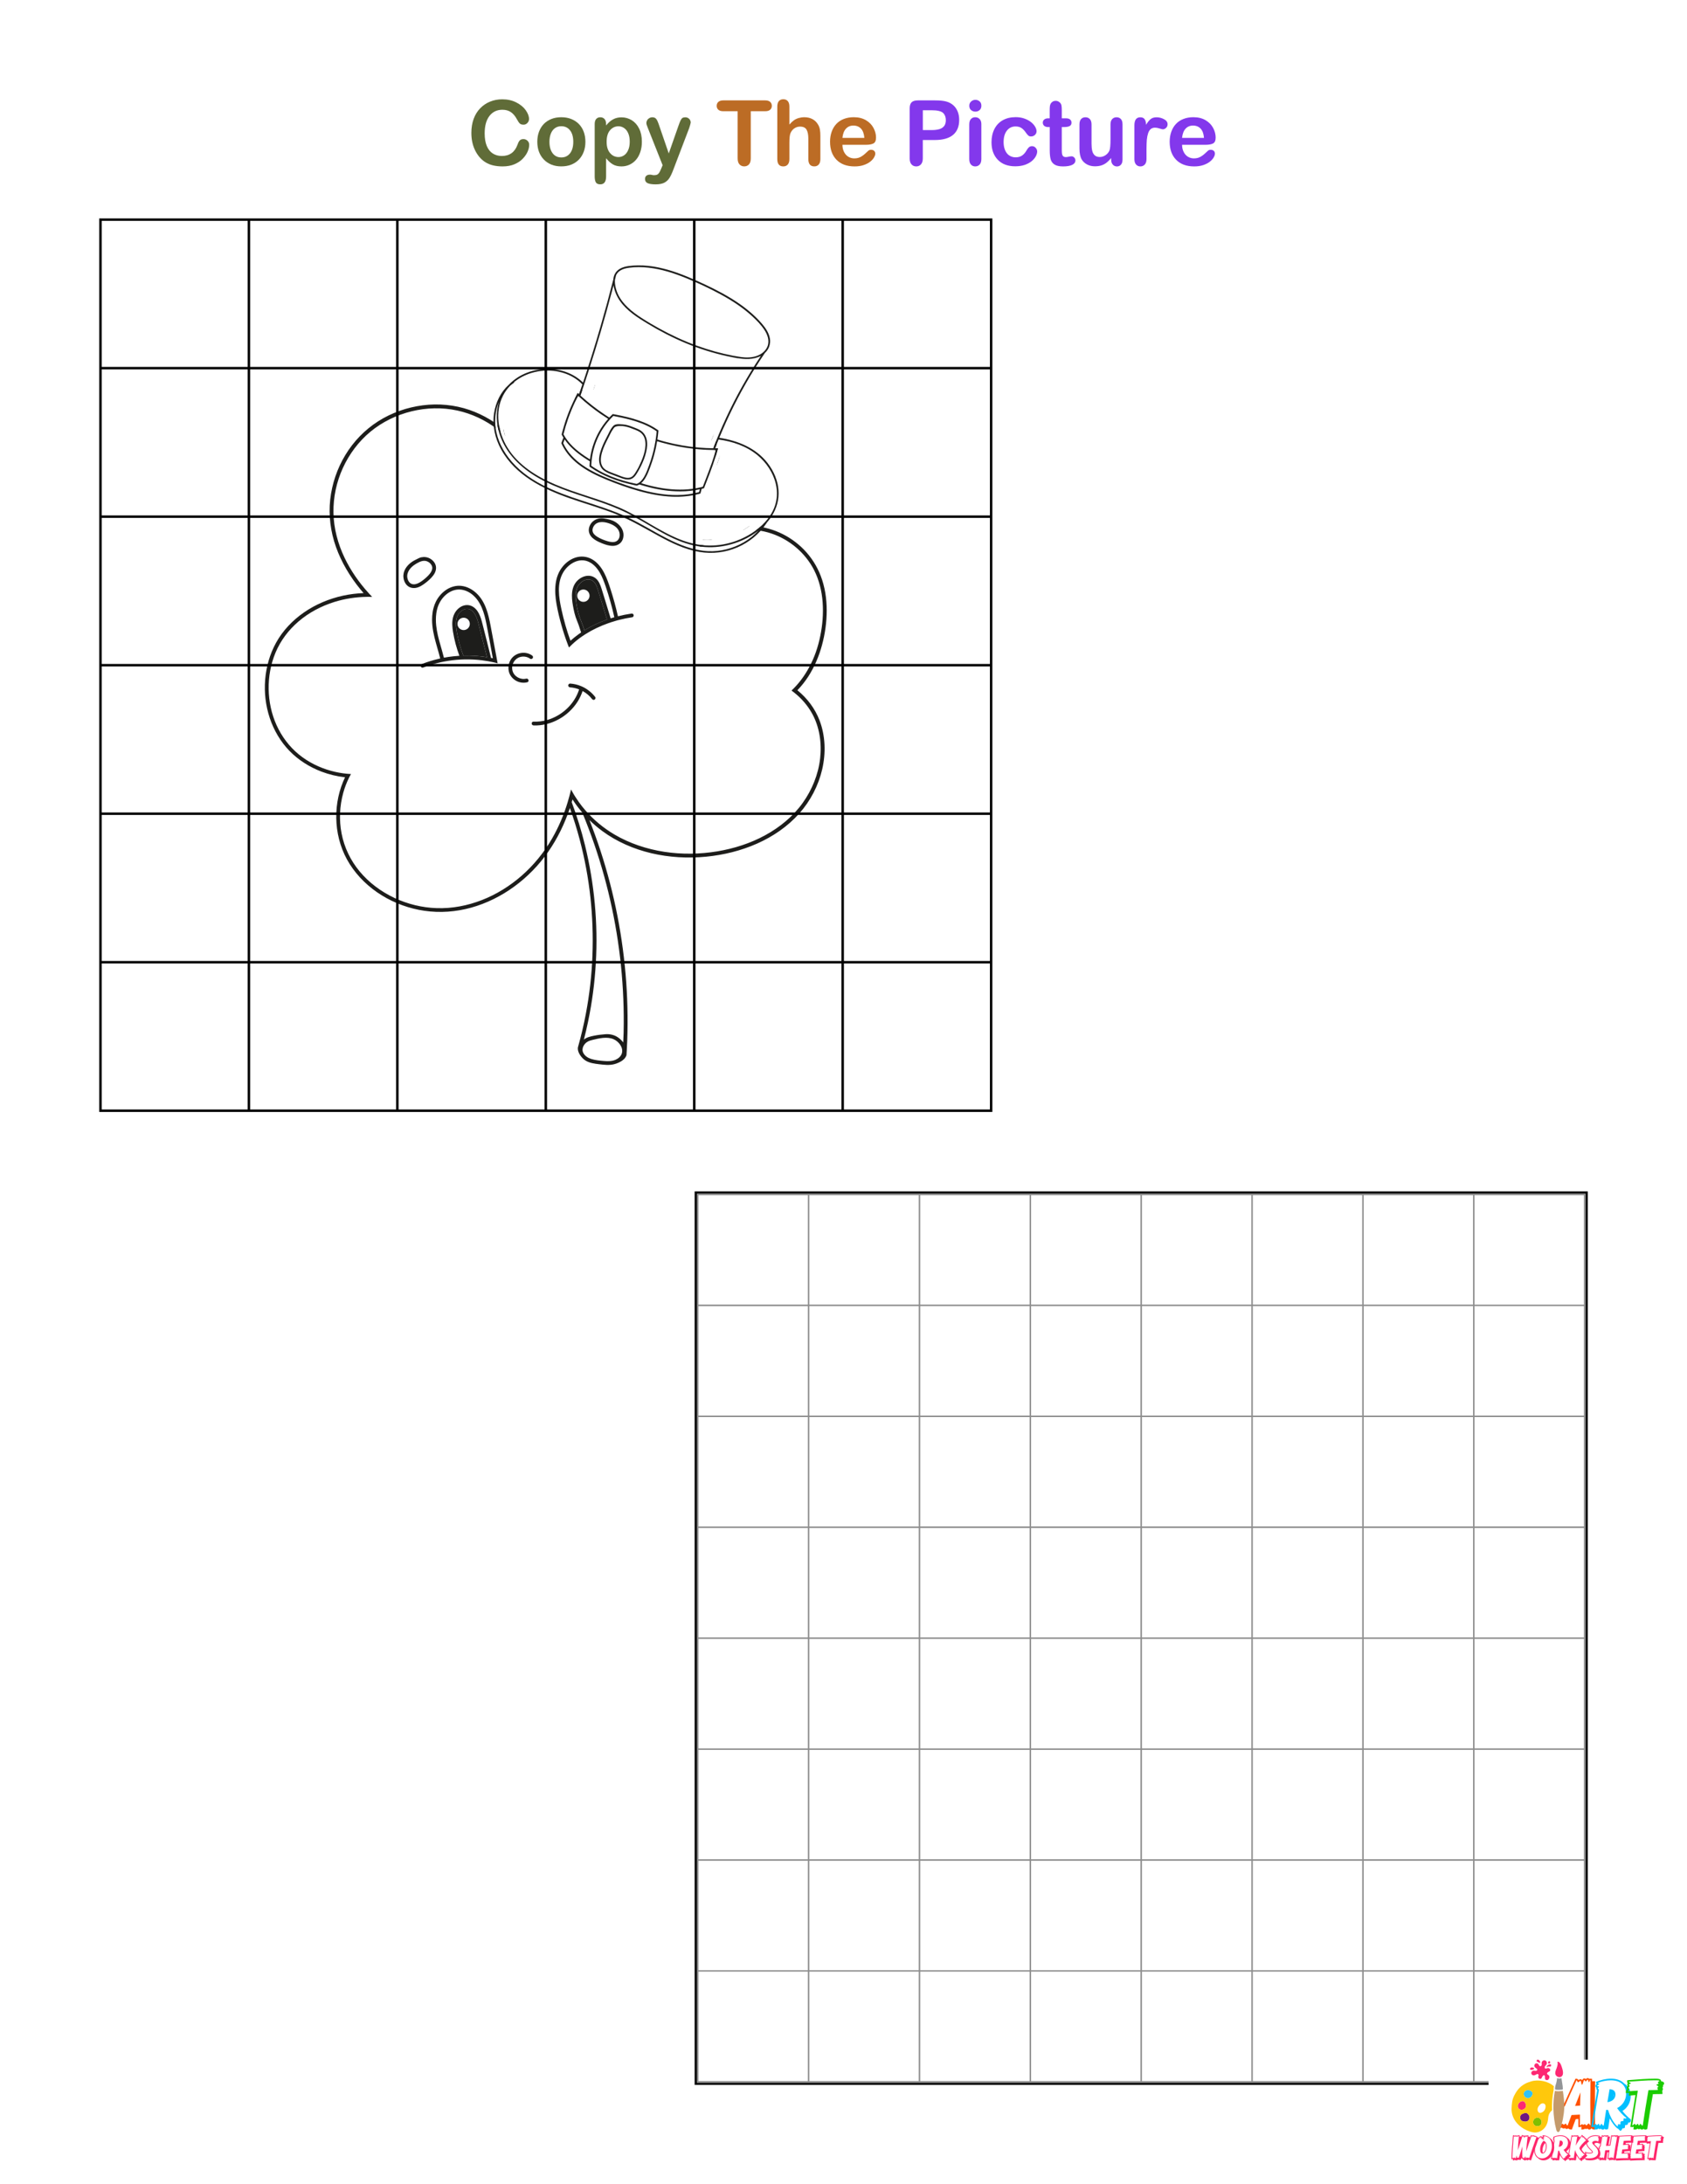 <?xml version="1.0" encoding="UTF-8"?> <svg xmlns="http://www.w3.org/2000/svg" xmlns:xlink="http://www.w3.org/1999/xlink" version="1.1" x="0px" y="0px" viewBox="0 0 612 792" style="enable-background:new 0 0 612 792;" xml:space="preserve"> <style type="text/css"> .st0{fill:#FFFFFF;} .st1{fill:#606C38;} .st2{fill:#BC6C25;} .st3{fill:#8338EC;} .st4{fill:#8D8D8D;} .st5{fill:#6D1782;} .st6{fill:#FF5100;} .st7{fill:#00BFFF;} .st8{fill:#1BCC00;} .st9{fill:#FD2873;} .st10{fill:#30C2F6;} .st11{fill:#80BF00;} .st12{fill:#C49A6C;} .st13{fill:#939598;} .st14{fill:#FFC80C;} .st15{fill:#FF266B;} .st16{fill:#1C1C1B;} .st17{fill:#1D1D1B;} .st18{fill:#69FF5D;} .st19{fill:#FDFEFD;} .st20{fill:#FEFEFE;} .st21{fill:#FEFEFD;} .st22{fill:#91A4FF;} .st23{fill:#FCFEFD;} .st24{fill:#FBFDFE;} .st25{fill:#9BDDFA;} .st26{fill:#97DAF9;} .st27{fill:#BD630D;} .st28{fill:#E28429;} .st29{fill:#CF7926;} .st30{fill:#424242;} .st31{fill:#C9C9C9;} .st32{fill:#F6B100;} .st33{fill:#FFF59E;} .st34{fill:#FFDC30;} .st35{fill:#D7F7FF;} .st36{fill:#6BE1FF;} .st37{fill:#F5FDFF;} .st38{fill:#7A9C19;} .st39{fill:#97C01F;} .st40{fill:#B0E024;} .st41{fill:#AAEEFF;} .st42{fill:#7FD1FF;} .st43{fill:#09A500;} .st44{fill:#DEF3FF;} .st45{fill:#FFD813;} .st46{fill:#FFEFA1;} .st47{fill:#F2FAFF;} .st48{fill:#ADE2FF;} .st49{fill:#FCFCFC;} </style> <g id="white_bg"> <rect class="st0" width="612" height="792"></rect> </g> <g id="heading"> <g> <path class="st1" d="M191.98,52.5c0,0.75-0.18,1.56-0.55,2.43c-0.37,0.87-0.95,1.73-1.74,2.57c-0.79,0.84-1.8,1.52-3.03,2.05 c-1.23,0.52-2.66,0.79-4.3,0.79c-1.24,0-2.37-0.12-3.39-0.35s-1.94-0.6-2.77-1.1c-0.83-0.5-1.59-1.15-2.29-1.97 c-0.62-0.74-1.15-1.57-1.59-2.48c-0.44-0.92-0.77-1.89-0.99-2.93c-0.22-1.04-0.33-2.14-0.33-3.31c0-1.89,0.28-3.59,0.83-5.09 s1.34-2.78,2.37-3.84c1.03-1.06,2.23-1.88,3.61-2.43c1.38-0.56,2.85-0.83,4.41-0.83c1.9,0,3.6,0.38,5.09,1.14 c1.49,0.76,2.63,1.7,3.42,2.82s1.19,2.18,1.19,3.17c0,0.55-0.19,1.03-0.58,1.44c-0.39,0.42-0.85,0.63-1.4,0.63 c-0.61,0-1.07-0.14-1.37-0.43c-0.31-0.29-0.64-0.79-1.02-1.49c-0.62-1.17-1.35-2.04-2.19-2.62s-1.88-0.87-3.11-0.87 c-1.96,0-3.52,0.74-4.68,2.23c-1.16,1.49-1.74,3.6-1.74,6.34c0,1.83,0.26,3.35,0.77,4.57c0.51,1.21,1.24,2.12,2.18,2.72 c0.94,0.6,2.04,0.9,3.31,0.9c1.37,0,2.53-0.34,3.48-1.02c0.95-0.68,1.66-1.68,2.14-2.99c0.2-0.62,0.45-1.13,0.75-1.52 c0.3-0.39,0.78-0.59,1.44-0.59c0.57,0,1.05,0.2,1.46,0.59C191.78,51.42,191.98,51.91,191.98,52.5z"></path> <path class="st1" d="M212.37,51.43c0,1.31-0.2,2.51-0.61,3.61s-1,2.05-1.77,2.84c-0.77,0.79-1.69,1.4-2.76,1.82 c-1.07,0.42-2.27,0.63-3.61,0.63c-1.33,0-2.52-0.21-3.58-0.64c-1.06-0.43-1.98-1.04-2.75-1.84c-0.78-0.8-1.36-1.74-1.77-2.83 c-0.4-1.09-0.6-2.29-0.6-3.6c0-1.33,0.2-2.54,0.61-3.64c0.41-1.1,0.99-2.04,1.75-2.83c0.76-0.78,1.68-1.38,2.76-1.81 s2.27-0.63,3.58-0.63c1.33,0,2.53,0.21,3.61,0.64c1.08,0.43,2.01,1.04,2.78,1.83c0.77,0.79,1.36,1.73,1.76,2.83 S212.37,50.11,212.37,51.43z M207.97,51.43c0-1.79-0.39-3.18-1.18-4.17c-0.79-1-1.84-1.49-3.17-1.49c-0.86,0-1.61,0.22-2.26,0.67 s-1.16,1.1-1.51,1.97c-0.35,0.87-0.53,1.88-0.53,3.03c0,1.15,0.17,2.15,0.52,3s0.85,1.51,1.49,1.97c0.65,0.45,1.41,0.68,2.29,0.68 c1.33,0,2.38-0.5,3.17-1.5C207.58,54.58,207.97,53.19,207.97,51.43z"></path> <path class="st1" d="M219.87,44.97v0.53c0.82-1.02,1.68-1.76,2.57-2.24c0.89-0.48,1.89-0.71,3.02-0.71c1.35,0,2.59,0.35,3.72,1.04 c1.13,0.7,2.03,1.71,2.69,3.05c0.66,1.34,0.99,2.92,0.99,4.75c0,1.35-0.19,2.59-0.57,3.72c-0.38,1.13-0.9,2.08-1.57,2.84 c-0.66,0.77-1.45,1.35-2.35,1.77c-0.9,0.41-1.88,0.62-2.91,0.62c-1.25,0-2.3-0.25-3.15-0.75c-0.85-0.5-1.66-1.24-2.43-2.22v6.58 c0,1.93-0.7,2.89-2.1,2.89c-0.82,0-1.37-0.25-1.64-0.75c-0.27-0.5-0.4-1.22-0.4-2.18V45.01c0-0.83,0.18-1.46,0.55-1.87 c0.36-0.41,0.86-0.62,1.49-0.62c0.62,0,1.13,0.21,1.52,0.63C219.67,43.57,219.87,44.18,219.87,44.97z M228.45,51.35 c0-1.16-0.18-2.15-0.53-2.98c-0.35-0.83-0.84-1.47-1.47-1.91c-0.63-0.44-1.32-0.67-2.08-0.67c-1.21,0-2.23,0.48-3.06,1.43 c-0.83,0.95-1.24,2.35-1.24,4.21c0,1.74,0.41,3.1,1.24,4.07s1.85,1.45,3.07,1.45c0.73,0,1.4-0.21,2.02-0.63 c0.62-0.42,1.12-1.06,1.49-1.9C228.27,53.57,228.45,52.55,228.45,51.35z"></path> <path class="st1" d="M239.98,60.88l0.4-0.98l-5.39-13.58c-0.33-0.78-0.5-1.35-0.5-1.7c0-0.37,0.1-0.72,0.29-1.04 c0.19-0.32,0.46-0.58,0.79-0.77c0.34-0.19,0.69-0.29,1.05-0.29c0.63,0,1.11,0.2,1.43,0.6c0.32,0.4,0.6,0.98,0.85,1.73l3.71,10.79 l3.52-10.03c0.28-0.81,0.53-1.45,0.75-1.91s0.46-0.77,0.71-0.93c0.25-0.16,0.61-0.24,1.07-0.24c0.33,0,0.65,0.09,0.96,0.26 c0.31,0.18,0.54,0.41,0.71,0.71c0.17,0.3,0.25,0.62,0.25,0.95c-0.04,0.2-0.11,0.49-0.21,0.87c-0.1,0.37-0.21,0.75-0.35,1.14 l-5.71,14.96c-0.49,1.32-0.97,2.35-1.44,3.1c-0.47,0.75-1.09,1.32-1.87,1.73c-0.78,0.4-1.82,0.6-3.14,0.6 c-1.28,0-2.25-0.14-2.89-0.42s-0.96-0.79-0.96-1.53c0-0.5,0.15-0.89,0.46-1.16s0.76-0.41,1.36-0.41c0.24,0,0.47,0.03,0.69,0.1 c0.28,0.06,0.52,0.1,0.72,0.1c0.5,0,0.9-0.07,1.19-0.22c0.29-0.15,0.55-0.41,0.78-0.78C239.42,62.14,239.68,61.6,239.98,60.88z"></path> <path class="st2" d="M277.56,40.33h-5.2v17.1c0,0.98-0.22,1.72-0.66,2.19s-1.01,0.71-1.7,0.71c-0.71,0-1.28-0.24-1.73-0.72 s-0.67-1.21-0.67-2.18v-17.1h-5.2c-0.81,0-1.42-0.18-1.81-0.54c-0.4-0.36-0.59-0.83-0.59-1.42c0-0.61,0.21-1.09,0.62-1.44 c0.41-0.35,1.01-0.53,1.79-0.53h15.15c0.82,0,1.44,0.18,1.84,0.55c0.4,0.36,0.6,0.84,0.6,1.43s-0.2,1.06-0.61,1.42 C278.99,40.16,278.38,40.33,277.56,40.33z"></path> <path class="st2" d="M286.37,38.66v6.5c0.56-0.64,1.1-1.15,1.63-1.53s1.12-0.66,1.76-0.84s1.33-0.28,2.07-0.28 c1.11,0,2.1,0.24,2.96,0.71c0.86,0.47,1.54,1.16,2.03,2.05c0.31,0.52,0.52,1.11,0.63,1.76c0.11,0.65,0.16,1.39,0.16,2.24v8.4 c0,0.88-0.2,1.54-0.6,1.99c-0.4,0.45-0.93,0.67-1.6,0.67c-1.44,0-2.17-0.89-2.17-2.66v-7.4c0-1.4-0.21-2.48-0.63-3.23 s-1.21-1.13-2.38-1.13c-0.78,0-1.48,0.22-2.11,0.67c-0.63,0.44-1.09,1.05-1.4,1.82c-0.24,0.65-0.35,1.81-0.35,3.48v5.8 c0,0.87-0.2,1.53-0.59,1.98c-0.39,0.45-0.93,0.68-1.63,0.68c-1.44,0-2.17-0.89-2.17-2.66V38.66c0-0.89,0.19-1.55,0.57-2 c0.38-0.44,0.91-0.67,1.6-0.67c0.7,0,1.24,0.22,1.63,0.67C286.18,37.12,286.37,37.79,286.37,38.66z"></path> <path class="st2" d="M314.18,52.5h-8.57c0.01,1,0.21,1.87,0.6,2.63c0.39,0.76,0.91,1.33,1.56,1.72c0.65,0.39,1.36,0.58,2.14,0.58 c0.52,0,1-0.06,1.44-0.18c0.43-0.12,0.85-0.32,1.26-0.58s0.78-0.54,1.12-0.84c0.34-0.3,0.79-0.71,1.33-1.22 c0.22-0.19,0.55-0.29,0.96-0.29c0.45,0,0.81,0.12,1.09,0.37c0.28,0.25,0.42,0.59,0.42,1.04c0,0.4-0.16,0.86-0.47,1.39 s-0.78,1.04-1.4,1.53c-0.63,0.49-1.41,0.89-2.36,1.21s-2.04,0.48-3.27,0.48c-2.81,0-5-0.8-6.57-2.41 c-1.56-1.61-2.34-3.78-2.34-6.53c0-1.29,0.19-2.5,0.58-3.6c0.39-1.11,0.95-2.06,1.69-2.85c0.74-0.79,1.65-1.4,2.73-1.82 c1.08-0.42,2.28-0.63,3.6-0.63c1.71,0,3.18,0.36,4.41,1.08s2.14,1.66,2.75,2.8s0.92,2.31,0.92,3.5c0,1.1-0.32,1.82-0.95,2.14 C316.21,52.34,315.32,52.5,314.18,52.5z M305.61,50.01h7.95c-0.11-1.5-0.51-2.62-1.21-3.36c-0.7-0.74-1.62-1.12-2.77-1.12 c-1.09,0-1.99,0.38-2.69,1.13S305.76,48.54,305.61,50.01z"></path> <path class="st3" d="M339.14,50.77h-4.37v6.66c0,0.95-0.22,1.67-0.67,2.17c-0.45,0.49-1.02,0.74-1.7,0.74 c-0.72,0-1.29-0.24-1.73-0.73c-0.44-0.49-0.66-1.2-0.66-2.14V39.32c0-1.05,0.24-1.8,0.72-2.25s1.25-0.67,2.3-0.67h6.12 c1.81,0,3.2,0.14,4.17,0.42c0.96,0.27,1.8,0.71,2.5,1.33c0.7,0.62,1.23,1.38,1.6,2.28c0.36,0.9,0.55,1.91,0.55,3.03 c0,2.4-0.74,4.21-2.22,5.45C344.26,50.15,342.06,50.77,339.14,50.77z M337.99,39.98h-3.21v7.19h3.21c1.12,0,2.06-0.12,2.82-0.35 c0.75-0.24,1.33-0.62,1.73-1.16c0.4-0.54,0.59-1.24,0.59-2.1c0-1.04-0.31-1.88-0.92-2.54C341.52,40.33,340.12,39.98,337.99,39.98z "></path> <path class="st3" d="M353.85,40.48c-0.61,0-1.13-0.19-1.57-0.56s-0.65-0.9-0.65-1.59c0-0.62,0.22-1.13,0.67-1.53 c0.44-0.4,0.96-0.6,1.55-0.6c0.57,0,1.07,0.18,1.51,0.55c0.44,0.36,0.66,0.89,0.66,1.59c0,0.67-0.21,1.2-0.64,1.58 C354.94,40.29,354.44,40.48,353.85,40.48z M356.01,45.01v12.67c0,0.88-0.21,1.54-0.63,1.99c-0.42,0.45-0.95,0.67-1.59,0.67 c-0.64,0-1.16-0.23-1.57-0.69s-0.6-1.12-0.6-1.97V45.13c0-0.87,0.2-1.52,0.6-1.96s0.92-0.66,1.57-0.66c0.64,0,1.17,0.22,1.59,0.66 C355.81,43.61,356.01,44.22,356.01,45.01z"></path> <path class="st3" d="M376.26,54.91c0,0.55-0.16,1.13-0.49,1.75c-0.33,0.62-0.82,1.21-1.49,1.77c-0.67,0.56-1.51,1.01-2.53,1.36 c-1.02,0.34-2.16,0.51-3.44,0.51c-2.71,0-4.82-0.79-6.34-2.37s-2.28-3.69-2.28-6.35c0-1.8,0.35-3.39,1.04-4.77 c0.7-1.38,1.7-2.45,3.02-3.2c1.32-0.75,2.89-1.13,4.72-1.13c1.13,0,2.18,0.17,3.12,0.5c0.95,0.33,1.75,0.76,2.41,1.28 c0.66,0.52,1.16,1.08,1.51,1.68c0.35,0.59,0.52,1.15,0.52,1.66c0,0.52-0.2,0.97-0.59,1.33c-0.39,0.36-0.86,0.55-1.42,0.55 c-0.36,0-0.67-0.09-0.91-0.28c-0.24-0.19-0.51-0.49-0.81-0.91c-0.54-0.81-1.09-1.42-1.68-1.83c-0.58-0.41-1.32-0.61-2.22-0.61 c-1.29,0-2.34,0.51-3.13,1.52s-1.19,2.39-1.19,4.15c0,0.82,0.1,1.58,0.3,2.27c0.2,0.69,0.5,1.28,0.88,1.77s0.85,0.86,1.4,1.11 c0.55,0.25,1.15,0.38,1.8,0.38c0.88,0,1.63-0.2,2.26-0.61c0.63-0.41,1.18-1.03,1.66-1.86c0.27-0.49,0.56-0.88,0.87-1.16 s0.69-0.42,1.14-0.42c0.54,0,0.98,0.2,1.33,0.61C376.08,54.02,376.26,54.45,376.26,54.91z"></path> <path class="st3" d="M380.32,42.9h0.48v-2.63c0-0.71,0.02-1.26,0.06-1.66c0.04-0.4,0.14-0.75,0.31-1.04 c0.17-0.3,0.42-0.54,0.74-0.73c0.32-0.19,0.68-0.28,1.08-0.28c0.56,0,1.06,0.21,1.51,0.63c0.3,0.28,0.49,0.62,0.57,1.02 s0.12,0.97,0.12,1.71v2.99h1.61c0.62,0,1.09,0.15,1.42,0.44c0.33,0.29,0.49,0.67,0.49,1.13c0,0.59-0.23,1-0.7,1.24 s-1.13,0.35-2,0.35h-0.82v8.06c0,0.68,0.02,1.21,0.07,1.58c0.05,0.37,0.18,0.67,0.39,0.9c0.21,0.23,0.55,0.35,1.02,0.35 c0.26,0,0.6-0.05,1.04-0.14c0.44-0.09,0.78-0.14,1.03-0.14c0.35,0,0.67,0.14,0.96,0.43c0.28,0.28,0.43,0.63,0.43,1.05 c0,0.71-0.39,1.25-1.16,1.62s-1.88,0.56-3.32,0.56c-1.37,0-2.41-0.23-3.11-0.69c-0.71-0.46-1.17-1.1-1.39-1.91 c-0.22-0.81-0.33-1.9-0.33-3.26v-8.41h-0.58c-0.63,0-1.11-0.15-1.44-0.45c-0.33-0.3-0.5-0.68-0.5-1.14s0.17-0.84,0.52-1.13 C379.15,43.05,379.66,42.9,380.32,42.9z"></path> <path class="st3" d="M403.1,57.86V57.3c-0.52,0.66-1.08,1.22-1.65,1.67c-0.58,0.45-1.21,0.78-1.89,1s-1.47,0.33-2.34,0.33 c-1.06,0-2.01-0.22-2.85-0.66s-1.49-1.04-1.95-1.81c-0.55-0.93-0.82-2.27-0.82-4.01v-8.68c0-0.88,0.2-1.53,0.59-1.97 c0.4-0.43,0.92-0.65,1.57-0.65c0.66,0,1.2,0.22,1.61,0.66c0.41,0.44,0.61,1.09,0.61,1.96v7.02c0,1.02,0.09,1.87,0.26,2.56 c0.17,0.69,0.48,1.23,0.92,1.62s1.05,0.59,1.81,0.59c0.74,0,1.43-0.22,2.09-0.66s1.13-1.01,1.43-1.72 c0.25-0.62,0.37-1.98,0.37-4.08v-5.33c0-0.87,0.2-1.52,0.61-1.96s0.94-0.66,1.59-0.66s1.18,0.22,1.57,0.65 c0.4,0.43,0.59,1.09,0.59,1.97v12.7c0,0.83-0.19,1.46-0.57,1.88s-0.87,0.63-1.47,0.63c-0.6,0-1.09-0.22-1.48-0.65 C403.29,59.25,403.1,58.65,403.1,57.86z"></path> <path class="st3" d="M415.92,54.01v3.66c0,0.89-0.21,1.55-0.63,2s-0.95,0.67-1.59,0.67c-0.63,0-1.15-0.22-1.56-0.67 c-0.41-0.45-0.61-1.11-0.61-1.99v-12.2c0-1.97,0.71-2.95,2.14-2.95c0.73,0,1.25,0.23,1.57,0.69s0.5,1.14,0.53,2.04 c0.52-0.9,1.06-1.58,1.61-2.04c0.55-0.46,1.29-0.69,2.21-0.69s1.81,0.23,2.68,0.69s1.3,1.07,1.3,1.83c0,0.54-0.18,0.98-0.55,1.32 c-0.37,0.35-0.77,0.52-1.2,0.52c-0.16,0-0.55-0.1-1.16-0.3c-0.62-0.2-1.16-0.3-1.63-0.3c-0.64,0-1.17,0.17-1.57,0.51 c-0.41,0.34-0.72,0.84-0.95,1.5c-0.22,0.66-0.38,1.45-0.47,2.37C415.97,51.58,415.92,52.7,415.92,54.01z"></path> <path class="st3" d="M437.39,52.5h-8.57c0.01,1,0.21,1.87,0.6,2.63c0.39,0.76,0.91,1.33,1.56,1.72c0.65,0.39,1.36,0.58,2.14,0.58 c0.52,0,1-0.06,1.44-0.18c0.43-0.12,0.85-0.32,1.26-0.58s0.78-0.54,1.12-0.84c0.34-0.3,0.79-0.71,1.33-1.22 c0.22-0.19,0.55-0.29,0.96-0.29c0.45,0,0.81,0.12,1.09,0.37c0.28,0.25,0.42,0.59,0.42,1.04c0,0.4-0.16,0.86-0.47,1.39 c-0.31,0.53-0.78,1.04-1.4,1.53c-0.63,0.49-1.41,0.89-2.36,1.21s-2.04,0.48-3.27,0.48c-2.81,0-5-0.8-6.57-2.41 s-2.34-3.78-2.34-6.53c0-1.29,0.19-2.5,0.58-3.6c0.39-1.11,0.95-2.06,1.69-2.85c0.74-0.79,1.65-1.4,2.73-1.82 c1.08-0.42,2.28-0.63,3.6-0.63c1.71,0,3.18,0.36,4.41,1.08s2.14,1.66,2.75,2.8s0.92,2.31,0.92,3.5c0,1.1-0.32,1.82-0.95,2.14 C439.42,52.34,438.53,52.5,437.39,52.5z M428.82,50.01h7.95c-0.11-1.5-0.51-2.62-1.21-3.36c-0.7-0.74-1.62-1.12-2.77-1.12 c-1.09,0-1.99,0.38-2.69,1.13S428.97,48.54,428.82,50.01z"></path> </g> </g> <g id="Grid"> <g> <g> <polygon points="576,756 495,756 414,756 333,756 252,756 252,675 252,594 252,513 252,432 333,432 414,432 495,432 576,432 576,513 576,594 576,675 "></polygon> </g> <g> <polygon class="st0" points="575.15,755.15 494.57,755.15 414,755.15 333.43,755.15 252.85,755.15 252.85,674.57 252.85,594 252.85,513.43 252.85,432.85 333.43,432.85 414,432.85 494.57,432.85 575.15,432.85 575.15,513.43 575.15,594 575.15,674.57 "></polygon> </g> <g> <path class="st4" d="M574.6,432.85h-9.92h-9.92h-9.92h-9.92h-0.14h-0.14h-0.14h-0.14h-9.92h-9.92h-9.92h-9.92h-0.13h-0.13h-0.13 h-0.13h-9.92h-9.92h-9.92h-9.92h-0.14h-0.14h-0.14h-0.14h-9.92h-9.92h-9.92h-9.92h-0.14H414h-0.14h-0.14h-9.92h-9.92h-9.92h-9.92 h-0.13h-0.13h-0.13h-0.13h-9.92h-9.92h-9.92h-9.92h-0.14h-0.14h-0.14h-0.14h-9.92h-9.92h-9.92h-9.92h-0.14h-0.14h-0.14h-0.14 h-9.92h-9.92h-9.92h-9.92h-0.13h-0.13h-0.13h-0.13v0.14v0.14v0.14v0.14v9.92v9.92v9.92v9.92v0.13v0.13v0.13v0.13v9.92v9.92v9.92 v9.92v0.14v0.14v0.14v0.14v9.92v9.92v9.92v9.92v0.14v0.14v0.14v0.14v9.92v9.92v9.92v9.92v0.14v0.14v0.14v0.14v9.92v9.92v9.92 v9.92v0.14v0.14v0.14v0.14v9.92v9.92v9.92v9.92v0.14v0.14v0.14v0.14v9.92v9.92v9.92v9.92v0.14v0.14v0.14v0.14v9.92v9.92v9.92 v9.92v0.14v0.14v0.14v0.14h0.13h0.13h0.13h0.13h9.92h9.92h9.92h9.92h0.14h0.14h0.14h0.14h9.92h9.92h9.92h9.92h0.14h0.14h0.14 h0.14h9.92h9.92h9.92h9.92h0.13h0.13h0.13h0.13h9.92h9.92h9.92h9.92h0.14H414h0.14h0.14h9.92h9.92h9.92h9.92h0.14h0.14h0.14h0.14 h9.92h9.92h9.92h9.92h0.13h0.13h0.13h0.13h9.92h9.92h9.92h9.92h0.14h0.14h0.14h0.14h9.92h9.92h9.92h9.92h0.14h0.14h0.14h0.14 v-0.14v-0.14v-0.14v-0.14v-9.92v-9.92v-9.92v-9.92v-0.14v-0.14v-0.14v-0.14v-9.92v-9.92v-9.92v-9.92v-0.14v-0.14v-0.14v-0.14 v-9.92v-9.92v-9.92v-9.92v-0.14v-0.14v-0.14v-0.14v-9.92v-9.92v-9.92v-9.92v-0.14v-0.14v-0.14v-0.14v-9.92v-9.92v-9.92v-9.92 v-0.14v-0.14v-0.14v-0.14v-9.92v-9.92v-9.92v-9.92v-0.14v-0.14v-0.14v-0.14v-9.92v-9.92v-9.92v-9.92v-0.13v-0.13v-0.13v-0.13 v-9.92v-9.92v-9.92v-9.92v-0.14v-0.14v-0.14v-0.14h-0.14h-0.14h-0.14H574.6z M534.38,433.39v9.92v9.92v9.92v9.92h-9.92h-9.92 h-9.92h-9.92v-9.92v-9.92v-9.92v-9.92h9.92h9.92h9.92H534.38z M413.73,594.28v9.92v9.92v9.92v9.92h-9.92h-9.92h-9.92h-9.92v-9.92 v-9.92v-9.92v-9.92h9.92h9.92h9.92H413.73z M374.05,593.74v-9.92v-9.92v-9.92v-9.92h9.92h9.92h9.92h9.92v9.92v9.92v9.92v9.92 h-9.92h-9.92h-9.92H374.05z M414.27,594.28h9.92h9.92h9.92h9.92v9.92v9.92v9.92v9.92h-9.92h-9.92h-9.92h-9.92v-9.92v-9.92v-9.92 V594.28z M414.27,593.74v-9.92v-9.92v-9.92v-9.92h9.92h9.92h9.92h9.92v9.92v9.92v9.92v9.92h-9.92h-9.92h-9.92H414.27z M414.27,553.51v-9.92v-9.92v-9.92v-9.92h9.92h9.92h9.92h9.92v9.92v9.92v9.92v9.92h-9.92h-9.92h-9.92H414.27z M413.73,553.51 h-9.92h-9.92h-9.92h-9.92v-9.92v-9.92v-9.92v-9.92h9.92h9.92h9.92h9.92v9.92v9.92v9.92V553.51z M373.51,553.51h-9.92h-9.92h-9.92 h-9.92v-9.92v-9.92v-9.92v-9.92h9.92h9.92h9.92h9.92v9.92v9.92v9.92V553.51z M373.51,554.06v9.92v9.92v9.92v9.92h-9.92h-9.92 h-9.92h-9.92v-9.92v-9.92v-9.92v-9.92h9.92h9.92h9.92H373.51z M373.51,594.28v9.92v9.92v9.92v9.92h-9.92h-9.92h-9.92h-9.92v-9.92 v-9.92v-9.92v-9.92h9.92h9.92h9.92H373.51z M373.51,634.5v9.92v9.92v9.92v9.92h-9.92h-9.92h-9.92h-9.92v-9.92v-9.92v-9.92v-9.92 h9.92h9.92h9.92H373.51z M374.05,634.5h9.92h9.92h9.92h9.92v9.92v9.92v9.92v9.92h-9.92h-9.92h-9.92h-9.92v-9.92v-9.92v-9.92 V634.5z M414.27,634.5h9.92h9.92h9.92h9.92v9.92v9.92v9.92v9.92h-9.92h-9.92h-9.92h-9.92v-9.92v-9.92v-9.92V634.5z M454.49,634.5 h9.92h9.92h9.92h9.92v9.92v9.92v9.92v9.92h-9.92h-9.92h-9.92h-9.92v-9.92v-9.92v-9.92V634.5z M454.49,633.95v-9.92v-9.92v-9.92 v-9.92h9.92h9.92h9.92h9.92v9.92v9.92v9.92v9.92h-9.92h-9.92h-9.92H454.49z M454.49,593.74v-9.92v-9.92v-9.92v-9.92h9.92h9.92 h9.92h9.92v9.92v9.92v9.92v9.92h-9.92h-9.92h-9.92H454.49z M454.49,553.51v-9.92v-9.92v-9.92v-9.92h9.92h9.92h9.92h9.92v9.92 v9.92v9.92v9.92h-9.92h-9.92h-9.92H454.49z M454.49,513.29v-9.92v-9.92v-9.92v-9.92h9.92h9.92h9.92h9.92v9.92v9.92v9.92v9.92 h-9.92h-9.92h-9.92H454.49z M453.95,513.29h-9.92h-9.92h-9.92h-9.92v-9.92v-9.92v-9.92v-9.92h9.92h9.92h9.92h9.92v9.92v9.92v9.92 V513.29z M413.73,513.29h-9.92h-9.92h-9.92h-9.92v-9.92v-9.92v-9.92v-9.92h9.92h9.92h9.92h9.92v9.92v9.92v9.92V513.29z M373.51,513.29h-9.92h-9.92h-9.92h-9.92v-9.92v-9.92v-9.92v-9.92h9.92h9.92h9.92h9.92v9.92v9.92v9.92V513.29z M333.29,513.29 h-9.92h-9.92h-9.92h-9.92v-9.92v-9.92v-9.92v-9.92h9.92h9.92h9.92h9.92v9.92v9.92v9.92V513.29z M333.29,513.84v9.92v9.92v9.92 v9.92h-9.92h-9.92h-9.92h-9.92v-9.92v-9.92v-9.92v-9.92h9.92h9.92h9.92H333.29z M333.29,554.06v9.92v9.92v9.92v9.92h-9.92h-9.92 h-9.92h-9.92v-9.92v-9.92v-9.92v-9.92h9.92h9.92h9.92H333.29z M333.29,594.28v9.92v9.92v9.92v9.92h-9.92h-9.92h-9.92h-9.92v-9.92 v-9.92v-9.92v-9.92h9.92h9.92h9.92H333.29z M333.29,634.5v9.92v9.92v9.92v9.92h-9.92h-9.92h-9.92h-9.92v-9.92v-9.92v-9.92v-9.92 h9.92h9.92h9.92H333.29z M333.29,674.72v9.92v9.92v9.92v9.92h-9.92h-9.92h-9.92h-9.92v-9.92v-9.92v-9.92v-9.92h9.92h9.92h9.92 H333.29z M333.83,674.72h9.92h9.92h9.92h9.92v9.92v9.92v9.92v9.92h-9.92h-9.92h-9.92h-9.92v-9.92v-9.92v-9.92V674.72z M374.05,674.72h9.92h9.92h9.92h9.92v9.92v9.92v9.92v9.92h-9.92h-9.92h-9.92h-9.92v-9.92v-9.92v-9.92V674.72z M414.27,674.72 h9.92h9.92h9.92h9.92v9.92v9.92v9.92v9.92h-9.92h-9.92h-9.92h-9.92v-9.92v-9.92v-9.92V674.72z M454.49,674.72h9.92h9.92h9.92 h9.92v9.92v9.92v9.92v9.92h-9.92h-9.92h-9.92h-9.92v-9.92v-9.92v-9.92V674.72z M494.71,674.72h9.92h9.92h9.92h9.92v9.92v9.92 v9.92v9.92h-9.92h-9.92h-9.92h-9.92v-9.92v-9.92v-9.92V674.72z M494.71,674.17v-9.92v-9.92v-9.92v-9.92h9.92h9.92h9.92h9.92v9.92 v9.92v9.92v9.92h-9.92h-9.92h-9.92H494.71z M494.71,633.95v-9.92v-9.92v-9.92v-9.92h9.92h9.92h9.92h9.92v9.92v9.92v9.92v9.92 h-9.92h-9.92h-9.92H494.71z M494.71,593.74v-9.92v-9.92v-9.92v-9.92h9.92h9.92h9.92h9.92v9.92v9.92v9.92v9.92h-9.92h-9.92h-9.92 H494.71z M494.71,553.51v-9.92v-9.92v-9.92v-9.92h9.92h9.92h9.92h9.92v9.92v9.92v9.92v9.92h-9.92h-9.92h-9.92H494.71z M494.71,513.29v-9.92v-9.92v-9.92v-9.92h9.92h9.92h9.92h9.92v9.92v9.92v9.92v9.92h-9.92h-9.92h-9.92H494.71z M494.17,433.39 v9.92v9.92v9.92v9.92h-9.92h-9.92h-9.92h-9.92v-9.92v-9.92v-9.92v-9.92h9.92h9.92h9.92H494.17z M453.95,433.39v9.92v9.92v9.92 v9.92h-9.92h-9.92h-9.92h-9.92v-9.92v-9.92v-9.92v-9.92h9.92h9.92h9.92H453.95z M413.73,433.39v9.92v9.92v9.92v9.92h-9.92h-9.92 h-9.92h-9.92v-9.92v-9.92v-9.92v-9.92h9.92h9.92h9.92H413.73z M373.51,433.39v9.92v9.92v9.92v9.92h-9.92h-9.92h-9.92h-9.92v-9.92 v-9.92v-9.92v-9.92h9.92h9.92h9.92H373.51z M333.29,433.39v9.92v9.92v9.92v9.92h-9.92h-9.92h-9.92h-9.92v-9.92v-9.92v-9.92v-9.92 h9.92h9.92h9.92H333.29z M253.39,433.39h9.92h9.92h9.92h9.92v9.92v9.92v9.92v9.92h-9.92h-9.92h-9.92h-9.92v-9.92v-9.92v-9.92 V433.39z M253.39,473.62h9.92h9.92h9.92h9.92v9.92v9.92v9.92v9.92h-9.92h-9.92h-9.92h-9.92v-9.92v-9.92v-9.92V473.62z M253.39,513.84h9.92h9.92h9.92h9.92v9.92v9.92v9.92v9.92h-9.92h-9.92h-9.92h-9.92v-9.92v-9.92v-9.92V513.84z M253.39,554.06 h9.92h9.92h9.92h9.92v9.92v9.92v9.92v9.92h-9.92h-9.92h-9.92h-9.92v-9.92v-9.92v-9.92V554.06z M253.39,594.28h9.92h9.92h9.92 h9.92v9.92v9.92v9.92v9.92h-9.92h-9.92h-9.92h-9.92v-9.92v-9.92v-9.92V594.28z M253.39,634.5h9.92h9.92h9.92h9.92v9.92v9.92v9.92 v9.92h-9.92h-9.92h-9.92h-9.92v-9.92v-9.92v-9.92V634.5z M253.39,674.72h9.92h9.92h9.92h9.92v9.92v9.92v9.92v9.92h-9.92h-9.92 h-9.92h-9.92v-9.92v-9.92v-9.92V674.72z M253.39,754.6v-9.92v-9.92v-9.92v-9.92h9.92h9.92h9.92h9.92v9.92v9.92v9.92v9.92h-9.92 h-9.92h-9.92H253.39z M293.61,754.6v-9.92v-9.92v-9.92v-9.92h9.92h9.92h9.92h9.92v9.92v9.92v9.92v9.92h-9.92h-9.92h-9.92H293.61z M333.83,754.6v-9.92v-9.92v-9.92v-9.92h9.92h9.92h9.92h9.92v9.92v9.92v9.92v9.92h-9.92h-9.92h-9.92H333.83z M374.05,754.6v-9.92 v-9.92v-9.92v-9.92h9.92h9.92h9.92h9.92v9.92v9.92v9.92v9.92h-9.92h-9.92h-9.92H374.05z M414.27,754.6v-9.92v-9.92v-9.92v-9.92 h9.92h9.92h9.92h9.92v9.92v9.92v9.92v9.92h-9.92h-9.92h-9.92H414.27z M454.49,754.6v-9.92v-9.92v-9.92v-9.92h9.92h9.92h9.92h9.92 v9.92v9.92v9.92v9.92h-9.92h-9.92h-9.92H454.49z M494.71,754.6v-9.92v-9.92v-9.92v-9.92h9.92h9.92h9.92h9.92v9.92v9.92v9.92v9.92 h-9.92h-9.92h-9.92H494.71z M574.6,754.6h-9.92h-9.92h-9.92h-9.92v-9.92v-9.92v-9.92v-9.92h9.92h9.92h9.92h9.92v9.92v9.92v9.92 V754.6z M574.6,714.39h-9.92h-9.92h-9.92h-9.92v-9.92v-9.92v-9.92v-9.92h9.92h9.92h9.92h9.92v9.92v9.92v9.92V714.39z M574.6,674.17h-9.92h-9.92h-9.92h-9.92v-9.92v-9.92v-9.92v-9.92h9.92h9.92h9.92h9.92v9.92v9.92v9.92V674.17z M574.6,633.95 h-9.92h-9.92h-9.92h-9.92v-9.92v-9.92v-9.92v-9.92h9.92h9.92h9.92h9.92v9.92v9.92v9.92V633.95z M574.6,593.74h-9.92h-9.92h-9.92 h-9.92v-9.92v-9.92v-9.92v-9.92h9.92h9.92h9.92h9.92v9.92v9.92v9.92V593.74z M574.6,553.51h-9.92h-9.92h-9.92h-9.92v-9.92v-9.92 v-9.92v-9.92h9.92h9.92h9.92h9.92v9.92v9.92v9.92V553.51z M574.6,513.29h-9.92h-9.92h-9.92h-9.92v-9.92v-9.92v-9.92v-9.92h9.92 h9.92h9.92h9.92v9.92v9.92v9.92V513.29z M574.6,473.08h-9.92h-9.92h-9.92h-9.92v-9.92v-9.92v-9.92v-9.92h9.92h9.92h9.92h9.92 v9.92v9.92v9.92V473.08z"></path> </g> </g> </g> <g id="logo"> <g> <rect x="540" y="746.83" class="st0" width="72" height="45.17"></rect> <g> <path class="st5" d="M554.03,766.31c-0.5-0.36-1.65,0.04-2.12,0.41c-0.58,0.46-0.58,1.61-0.06,2.13 c0.13,0.13,0.31,0.21,0.48,0.27c0.68,0.26,1.53,0.3,2.07-0.19c0.38-0.34,0.54-0.89,0.45-1.39S554.45,766.6,554.03,766.31z"></path> <g> <path class="st6" d="M565.53,770.59c-0.02,0-0.02-0.02-0.02-0.05c-0.14,0.07-0.28,0.12-0.47,0.12c-0.12,0-0.4-0.09-0.87-0.35 l0.21-0.49c0.47-1.08,0.94-2.18,1.43-3.28c-0.21-0.14-0.35-0.26-0.35-0.58c0-0.3,0.14-0.47,0.33-0.58 c-0.09-0.12-0.16-0.26-0.16-0.47c0-0.19,0.05-0.33,0.12-0.42c-0.16-0.19-0.23-0.49-0.14-1.03c0.26-0.02,0.94-0.09,1.19-0.12 c0.26-0.02,0.16-0.02,0.42-0.05c1.38-3.09,2.93-6.51,4.33-9.55c0.75,0,0.96,0.23,1.1,0.54c0.19-0.19,0.4-0.33,0.68-0.33 c0.33,0,0.51,0.14,0.66,0.35c0.16-0.37,0.37-0.66,0.77-0.66c0.28,0,0.42,0.12,0.56,0.26c0.16-0.21,0.35-0.37,0.66-0.37 c0.28,0,0.44,0.12,0.56,0.28c0.12-0.05,0.26-0.07,0.42-0.07l0.61,0.05v0.82c0.02,0.02,0.05,0.05,0.07,0.09 c0.09-0.05,0.23-0.07,0.42-0.07l0.61,0.05c-0.05,2.69-0.07,5.99-0.07,8.73c0,2.74,0.02,6.06,0.07,8.78 c-0.94,0-1.12-0.23-1.29-0.49c-0.23,0.26-0.44,0.49-0.8,0.49c-0.35,0-0.51-0.19-0.63-0.37c-0.14,0.07-0.3,0.16-0.51,0.16 c-0.21,0-0.33-0.05-0.44-0.12c-0.19,0.16-0.49,0.33-1.31,0.33v-1.05c-0.21,0.09-0.54,0.16-1.1,0.16v-2.97 c-0.28,0.02-0.59,0.05-0.96,0.07c-0.23,0.61-0.47,1.26-0.7,1.87c-0.19,0.51-0.51,1.4-0.7,1.92c-0.8,0-1.1-0.21-1.29-0.44 c-0.14,0.12-0.3,0.21-0.54,0.21c-0.35,0-0.49-0.14-0.61-0.3c-0.14,0.07-0.3,0.14-0.49,0.14c-0.4,0-0.58-0.14-0.7-0.35 c-0.12,0.07-0.26,0.12-0.44,0.12c-0.14,0-0.42-0.09-0.89-0.35L565.53,770.59z M565.74,769.72c0.3,0,0.09,0.58,0.44,0.58 c0.19,0,0.44-0.19,0.66-0.19c0.3,0,0.23,0.35,0.44,0.35s0.44-0.4,0.7-0.4c0.33,0,0.16,0.63,0.73,0.63 c0.47-1.24,0.91-2.5,1.4-3.77c1.05-0.07,2.13-0.12,3.07-0.16c-0.02,1.31-0.02,2.64-0.02,3.93c0.33,0,0.54-0.47,0.77-0.47 c0.19,0,0.19,0.26,0.4,0.26c0.19,0,0.35-0.23,0.61-0.23c0.33,0,0.37,0.44,0.54,0.44c0.21,0,0.56-0.68,0.84-0.68 c0.3,0,0.49,0.68,0.66,0.68c-0.09-5.41-0.09-10.97,0-16.38c-0.42-0.07-0.26,0.7-0.51,0.7c-0.28,0-0.28-0.91-0.49-0.91 c-0.16,0-0.49,0.63-0.73,0.63c-0.21,0-0.33-0.51-0.49-0.51c-0.33,0-0.51,1.71-0.87,1.71c-0.3,0-0.19-1.4-0.56-1.4 c-0.23,0-0.56,0.51-0.82,0.51c-0.33,0-0.35-0.73-0.58-0.73c-1.45,3.16-2.9,6.34-4.31,9.52c-0.51,0.05-1.01,0.09-1.52,0.14 c-0.02,0.14,0.7,0.37,0.7,0.51c0,0.14-0.58,0.21-0.58,0.4c0,0.19,0.63,0.3,0.63,0.49c0,0.23-0.8,0.4-0.8,0.56 c0,0.12,0.56,0.19,0.35,0.68c-0.49,1.15-0.98,2.29-1.47,3.42C565.22,770.21,565.46,769.72,565.74,769.72z M573.37,758.7 c-0.07,1.59-0.12,3.18-0.14,4.8c-0.61,0.02-1.22,0.09-1.83,0.12C572.03,761.97,572.71,760.31,573.37,758.7z"></path> <path class="st7" d="M578.37,772.13l0.09-0.63c0.02-0.12,0.02-0.23,0.05-0.35c-0.14,0.07-0.3,0.14-0.54,0.14l-0.7-0.05 l0.09-0.63c0.68-4.56,1.38-8.75,2.06-12.71c-0.16-0.16-0.33-0.3-0.33-0.66c0-0.12,0.02-0.21,0.05-0.28 c-0.21-0.09-0.35-0.26-0.35-0.61c0-0.3,0.19-0.51,0.44-0.7c-0.12-0.16-0.21-0.37-0.3-0.7c1.64-0.75,3.77-1.22,5.43-1.22 c2.15,0,3.81,0.63,4.87,1.78c1.52,0.91,2.36,2.46,2.36,4.49c0,2.32-1.17,4.31-3.02,5.45c0.8,1.05,2.11,2.36,3.04,3.04l0.02,0.35 c0,0.63-0.3,0.82-0.75,0.82c-0.09,0-0.16-0.02-0.23-0.05v0.12c0,0.49-0.19,0.84-1.01,0.84h-0.14c0,0.05,0.02,0.12,0.02,0.16 c0,0.82-0.02,1.03-0.96,1.03c-0.05,0.23-0.21,0.54-0.66,0.96c-0.33-0.26-0.68-0.58-1.01-0.96c-0.02,0.02-0.05,0.05-0.07,0.09 c-1.05-0.84-2.04-2.18-2.85-3.7c-0.19,1.29-0.4,2.62-0.58,3.81c-0.33,0.14-0.54,0.21-0.68,0.21c-0.3,0-0.49-0.12-0.63-0.28 c-0.14,0.19-0.33,0.33-0.61,0.33c-0.35,0-0.51-0.14-0.63-0.35c-0.12,0.07-0.26,0.14-0.44,0.14c-0.28,0-0.44-0.09-0.56-0.21 c-0.19,0.19-0.4,0.35-0.77,0.35L578.37,772.13z M578,770.7c0.35,0,0.54-0.54,0.84-0.54c0.26,0,0.21,0.4,0.47,0.4 c0.26,0,0.42-0.44,0.63-0.44c0.26,0,0.23,0.66,0.44,0.66c0.21,0,0.35-0.63,0.59-0.63c0.28,0,0.37,0.77,0.82,0.56 c0.28-1.9,0.58-3.79,0.89-5.66c0.21,0.02,0.47,0.02,0.68,0.02c0.77,2.57,2.11,4.94,3.44,6.01c0.28-0.28-0.05-0.84,0.33-0.84 c0.14,0,0.37,0.09,0.54,0.09c0.12,0,0.21-0.05,0.21-0.23c0-0.3-0.23-0.98,0.68-0.98c0.84,0,0.14-0.61,0.49-0.91 c0.07-0.07,0.16-0.09,0.26-0.09c0.19,0,0.37,0.09,0.49,0.09c0.12,0,0.19-0.07,0.16-0.28c-1.01-0.73-2.6-2.41-3.32-3.53 c1.99-0.98,3.28-2.93,3.28-5.27c0-3-2.08-4.8-5.55-4.8c-1.59,0-3.44,0.37-4.73,0.96c0.09,0.3,0.56,0.19,0.56,0.33 c0,0.19-0.82,0.56-0.82,0.75c0,0.16,0.68,0.02,0.68,0.28c0,0.19-0.37,0.37-0.37,0.61c0,0.21,0.33,0.23,0.35,0.58 C579.33,761.83,578.63,766.07,578,770.7z M583.92,757.55c1.4,0.07,2.13,0.73,2.13,1.92c0,1.5-1.17,2.6-2.93,2.78 C583.38,760.66,583.66,759.1,583.92,757.55z M585.46,759.47v-0.16c-0.07,0.33-0.12,0.66-0.19,0.98 C585.39,760.06,585.46,759.77,585.46,759.47z"></path> <path class="st8" d="M602.52,759.31c-0.96,0-1.61,0-2.9,0.05c-0.7,4.05-1.4,8.4-2.04,12.64c-0.33,0.14-0.54,0.21-0.68,0.21 c-0.33,0-0.51-0.14-0.66-0.3c-0.14,0.16-0.3,0.28-0.58,0.28c-0.3,0-0.49-0.12-0.59-0.3c-0.14,0.09-0.28,0.16-0.49,0.16 c-0.28,0-0.44-0.09-0.56-0.21c-0.19,0.19-0.4,0.35-0.77,0.35l-0.7-0.05c0.05-0.33,0.09-0.66,0.14-1.01 c-0.14,0.09-0.3,0.16-0.54,0.16l-0.7-0.05c0.56-3.7,1.24-7.86,1.85-11.56c-0.82,0.07-1.71,0.12-2.39,0.19 c0-0.49,0.05-0.8,0.14-0.98c-0.44,0.02-0.87,0.07-1.24,0.09c0-0.98,0.21-1.17,0.47-1.38c0.02,0,0.05-0.05,0.07-0.05 c-0.09-0.12-0.19-0.26-0.19-0.51c0-0.3,0.16-0.49,0.33-0.66c-0.09-0.12-0.16-0.28-0.16-0.49s0.07-0.37,0.19-0.49 c-0.14-0.14-0.23-0.3-0.23-0.56l0.05-0.54c0.35-0.02,1.19-0.09,1.54-0.12c2.74-0.21,5.64-0.44,8.35-0.44h0.49 c0.8,0,1.87,0.09,1.87,0.84v0.09c0.58,0.07,1.1,0.28,1.1,0.8c0,0.37-0.19,0.51-0.42,0.63c0.05,0.07,0.07,0.16,0.07,0.28 c0,0.28-0.12,0.44-0.26,0.58c0.09,0.12,0.19,0.3,0.19,0.54c0,0.33-0.12,0.47-0.26,0.59c0.05,0.19,0.09,0.49,0.09,1.22H602.52z M601.26,757.08c0-0.3,0.33-0.23,0.33-0.47c0-0.33-0.7-0.4-0.7-0.61s0.77-0.23,0.77-0.51c0-0.14-0.23-0.28-0.23-0.44 c0-0.28,0.58-0.28,0.58-0.47c0-0.33-1.52-0.26-1.78-0.26c-3.07,0-6.29,0.28-9.36,0.51c-0.05,0.28,0.77,0.4,0.77,0.59 c0,0.16-0.73,0.23-0.73,0.47c0,0.16,0.28,0.33,0.28,0.51c0,0.26-0.44,0.44-0.44,0.63c0,0.16,0.3,0.23,0.3,0.49 c0,0.35-0.66,0.63-0.66,0.82c1.33-0.12,2.6-0.19,3.77-0.26c-0.7,4.1-1.38,8.33-2.04,12.61c0.4,0,0.58-0.54,0.89-0.54 c0.26,0,0.21,0.4,0.47,0.4c0.26,0,0.42-0.44,0.63-0.44c0.26,0,0.23,0.59,0.44,0.59s0.35-0.56,0.58-0.56 c0.28,0,0.37,0.77,0.82,0.56c0.66-4.35,1.33-8.66,2.06-12.8c1.29-0.05,2.43-0.07,3.39-0.07 C601.42,757.29,601.26,757.29,601.26,757.08z"></path> </g> <path class="st9" d="M550.96,764.59c0.33,0.38,0.89,0.5,1.38,0.39c0.69-0.15,1.29-0.78,1.26-1.48c-0.01-0.21-0.07-0.41-0.13-0.62 C552.72,760.44,549.56,762.97,550.96,764.59z"></path> <path class="st10" d="M554.74,757.9c-1.17-0.31-2.39,0.72-1.88,1.96c0.27,0.65,1.04,1.05,1.73,0.92s1.27-0.74,1.37-1.44 c0.02-0.15,0.03-0.31-0.01-0.47C555.83,758.34,555.27,758.04,554.74,757.9z"></path> <path class="st11" d="M557.04,768.03c-0.47,0.21-0.79,0.68-0.86,1.19c-0.17,1.25,0.84,1.97,1.99,1.71 C560.18,770.48,559.18,767.07,557.04,768.03z"></path> <path class="st12" d="M566.96,758.15c-0.06,0.02-0.12,0.04-0.19,0.05l-0.25,0.02c-0.4,0.03-0.81,0.07-1.22,0.07 c-0.11,0-0.23-0.01-0.34-0.01c-0.25-0.01-0.51-0.04-0.76-0.09c-0.04-0.01-0.09-0.02-0.13-0.04c-0.42,2.11-0.59,4.32-0.54,6.53 c0.06,2.59,0.42,5.17,1.05,7.58c0.05,0.2,0.11,0.4,0.23,0.56c0.12,0.17,0.32,0.29,0.52,0.27c0.32-0.04,0.48-0.39,0.59-0.69 c0.87-2.55,1.42-5.38,1.55-8.07C567.56,762.17,567.26,760.19,566.96,758.15z"></path> <path class="st13" d="M566.76,755.52c-0.01-0.09-0.03-0.17-0.04-0.26c-0.06-0.38-0.13-0.76-0.18-1.14l-0.01-0.07 c-0.02-0.18-0.04-0.35-0.07-0.52c-0.23,0.11-0.48,0.16-0.73,0.16c-0.21,0-0.42-0.03-0.63-0.1c-0.07-0.02-0.14-0.05-0.21-0.08 c-0.03,0.16-0.05,0.32-0.07,0.48c-0.07,0.46-0.14,0.93-0.27,1.38l-0.07,0.22c-0.02,0.07-0.04,0.14-0.06,0.2 c-0.12,0.4-0.23,0.78-0.27,1.18c-0.02,0.17-0.03,0.34-0.03,0.51c0,0.05,0.03,0.1,0.06,0.14c0.03,0.04,0.08,0.07,0.12,0.08 c0.13,0.03,0.26,0.04,0.39,0.06c0.59,0.07,1.18,0.02,1.79-0.03l0.25-0.02c0.07-0.01,0.11-0.04,0.15-0.08 c0.06-0.06,0.09-0.14,0.08-0.23C566.95,756.77,566.86,756.13,566.76,755.52z"></path> <path class="st14" d="M555.5,754.71c-0.79,0.24-1.59,0.5-2.31,0.91c-1.91,1.08-2.93,2.38-3.91,4.32 c-0.74,1.47-0.85,3.01-0.92,4.62c-0.07,1.7,0.51,3.41,1.52,4.77c0.77,1.05,1.77,1.9,2.89,2.56c0.67,0.4,1.39,0.72,2.13,0.98 c0.59,0.2,1.2,0.36,1.82,0.39c1.2,0.04,2.39-0.46,3.25-1.28c0.86-0.83,1.41-1.97,1.58-3.15c0.09-0.58,0.09-1.17,0.24-1.74 c0.16-0.58,0.47-1.11,0.89-1.53c0.12-0.12,0.25-0.25,0.37-0.37c-0.1-2.58,0.11-5.14,0.61-7.5c-0.02-0.06-0.04-0.13-0.04-0.2 c-0.01-0.34,0.03-0.66,0.1-0.98C561.69,754.59,558,753.95,555.5,754.71z M553.47,762.88c0.06,0.2,0.12,0.41,0.13,0.62 c0.03,0.71-0.57,1.33-1.26,1.48c-0.49,0.11-1.05-0.01-1.38-0.39C549.56,762.97,552.72,760.44,553.47,762.88z M554.41,768.94 c-0.55,0.49-1.39,0.44-2.07,0.19c-0.17-0.07-0.35-0.14-0.48-0.27c-0.52-0.51-0.52-1.67,0.06-2.13c0.47-0.38,1.62-0.77,2.12-0.41 c0.41,0.3,0.73,0.74,0.82,1.24S554.79,768.6,554.41,768.94z M555.97,759.34c-0.1,0.7-0.67,1.31-1.37,1.44s-1.46-0.27-1.73-0.92 c-0.51-1.24,0.7-2.27,1.88-1.96c0.53,0.14,1.09,0.45,1.21,0.98C555.99,759.03,555.99,759.19,555.97,759.34z M558.16,770.93 c-1.15,0.26-2.16-0.46-1.99-1.71c0.07-0.51,0.4-0.98,0.86-1.19C559.18,767.07,560.18,770.48,558.16,770.93z M559.91,765.63 c-0.09,0.08-0.2,0.16-0.32,0.23c-0.44,0.26-1.06,0.43-1.44,0.05c-0.41-0.4-0.45-1.08-0.27-1.59c0.17-0.51,0.54-0.94,0.94-1.3 c0.64-0.59,1.77-0.41,1.87,0.57C560.77,764.33,560.49,765.11,559.91,765.63z"></path> <path class="st9" d="M561.57,749.87c-0.33-0.01-1.28,0.66-1.18-0.39c0.03-0.35,0.68-0.74,0.76-1.17 c0.21-1.21-1.25-1.78-1.81-0.61c-0.21,0.44,0.2,1.19-0.32,1.45c-0.68,0.35-0.73-0.61-1.11-0.85c-0.35-0.22-0.82-0.18-1.08,0.16 c-0.51,0.66-0.07,1.19,0.48,1.54c0.16,0.1,0.34,0.22,0.37,0.41c0.04,0.22-0.17,0.43-0.38,0.48c-0.22,0.05-0.45,0-0.67-0.05 c-0.69-0.14-1.4,0.52-1.02,1.25c0.25,0.47,0.79,0.5,1.25,0.35c0.4-0.12,0.96-0.81,1.33-0.03c-0.03-0.06-0.15,0.74-0.15,0.74 c0.07,0.34,0.28,0.62,0.63,0.66c0.66,0.06,0.61-0.55,0.89-0.91c0.2-0.25,0.55-0.7,0.82-0.23c0.1,0.17,0.1,0.37,0.09,0.57 c-0.01,0.19-0.03,0.39,0.03,0.58c0.12,0.35,0.57,0.53,0.92,0.41c0.58-0.2,0.88-1.19,0.48-1.66c-0.14-0.17-0.36-0.25-0.52-0.4 c-0.31-0.29-0.08-0.63,0.21-0.81c0.32-0.21,0.8-0.28,0.8-0.77C562.38,750.13,561.96,749.89,561.57,749.87z"></path> <path class="st9" d="M562.34,748.53c-0.25,0.04-0.49,0.1-0.71,0.23c-0.17,0.11-0.48,0.35-0.52,0.56 c-0.02,0.11,0.06,0.24,0.17,0.23c0.08-0.01,0.13-0.08,0.19-0.13c0.32-0.23,0.75,0.05,1.07-0.14 C562.85,749.09,562.74,748.47,562.34,748.53z"></path> <path class="st9" d="M562.09,748.24c0.1-0.04,0.18-0.11,0.23-0.2c0.11-0.2,0.04-0.43-0.12-0.58c-0.27-0.23-0.61,0.19-0.61,0.44 c0,0.08,0.02,0.17,0.07,0.24C561.75,748.29,561.95,748.3,562.09,748.24z"></path> <path class="st9" d="M557.58,747.6c0.07,0.05,0.16,0.05,0.25,0.06c0.11,0.02,0.22,0.05,0.31,0.12c0.08,0.06,0.14,0.15,0.24,0.21 c0.13,0.07,0.38-0.02,0.36-0.2c-0.03-0.28-0.18-0.55-0.4-0.74c-0.21-0.17-0.58-0.37-0.78-0.09c-0.07,0.1-0.09,0.22-0.09,0.33 C557.45,747.41,557.49,747.54,557.58,747.6z"></path> <path class="st9" d="M555.66,750.54c0.22-0.04,0.51-0.1,0.72-0.2c0.15-0.08,0.19-0.3,0.08-0.43c-0.04-0.05-0.1-0.09-0.16-0.12 c-0.12-0.06-0.27-0.07-0.4-0.09c-0.17-0.03-0.35-0.03-0.51,0.04c-0.23,0.1-0.42,0.4-0.29,0.64 C555.21,750.57,555.46,750.57,555.66,750.54z"></path> <path class="st9" d="M566.71,749.96c-0.25-0.85-0.56-1.9-1.28-2.33c-0.04-0.03-0.1-0.04-0.16-0.04c-0.08,0-0.15,0.02-0.21,0.06 c-0.06,0.04-0.07,0.09-0.05,0.17c0.04,0.15,0.07,0.29,0.09,0.42l0.01,0.04l-0.01,0.04c-0.08,0.56-0.2,1.08-0.39,1.59 c-0.04,0.1-0.08,0.2-0.12,0.3c-0.25,0.64-0.51,1.31-0.32,1.94c0.06,0.19,0.16,0.36,0.3,0.51c0.06,0.07,0.13,0.13,0.2,0.19 c0.07,0.05,0.14,0.1,0.22,0.14c0.08,0.05,0.17,0.09,0.27,0.12c0.4,0.13,0.79,0.09,1.11-0.1c0.04-0.02,0.09-0.04,0.12-0.07 c0.03-0.03,0.06-0.06,0.09-0.09c0.07-0.07,0.14-0.14,0.19-0.23c0.34-0.52,0.34-1.34,0-2.49L566.71,749.96z"></path> <g> <path class="st15" d="M548.86,783.06v-0.24c-0.09,0.06-0.25,0.1-0.55,0.15l0.01-0.35c0.07-2.57,0.27-5.59,0.54-8.35l0.27-0.01 c0.18,0,0.25,0.08,0.35,0.17c0.01,0.02,0.02,0.03,0.02,0.03c0.01,0,0.03-0.02,0.06-0.03c0.08-0.07,0.16-0.13,0.3-0.13 c0.16,0,0.23,0.07,0.31,0.16c0.07-0.07,0.16-0.12,0.3-0.12c0.08,0,0.14,0.01,0.17,0.03c0.09-0.07,0.24-0.14,0.68-0.14 c-0.02,0.2-0.05,0.37-0.06,0.53c0.09-0.06,0.27-0.09,0.6-0.09c-0.02,0.13-0.03,0.24-0.05,0.36c0.1-0.31,0.2-0.61,0.29-0.88 c0.29,0.07,0.4,0.15,0.47,0.23c0.05-0.02,0.1-0.05,0.18-0.05c0.15,0,0.24,0.06,0.29,0.14c0.06-0.06,0.14-0.1,0.24-0.1 c0.08,0,0.14,0.01,0.18,0.05c0.06-0.06,0.13-0.1,0.25-0.1c0.09,0,0.16,0.02,0.21,0.06c0.12-0.06,0.28-0.09,0.57-0.09 c-0.01,0.14-0.03,0.31-0.06,0.51c0.01,0.01,0.02,0.01,0.03,0.02c0.1-0.06,0.28-0.09,0.57-0.09c-0.02,0.15-0.05,0.37-0.07,0.6 c0.12-0.36,0.24-0.72,0.37-1.07c0.37,0,0.45,0.07,0.53,0.15c0.01,0.01,0.03,0.02,0.02,0.02c0.02,0,0.07-0.03,0.1-0.06 c0.09-0.06,0.17-0.12,0.3-0.12c0.2,0,0.28,0.09,0.32,0.21c0.06-0.02,0.12-0.03,0.2-0.03c0.16,0,0.24,0.06,0.3,0.13h0.07 c0.09,0,0.25,0.06,0.53,0.27l-0.07,0.17h0.07c0.1,0,0.25,0.06,0.54,0.25c-0.93,2.56-1.89,5.35-2.81,8.1 c-0.4,0-0.55-0.12-0.62-0.24c-0.06,0.03-0.13,0.06-0.21,0.06c-0.07,0-0.12-0.01-0.16-0.03c-0.08,0.13-0.18,0.22-0.35,0.22 c-0.22,0-0.31-0.14-0.37-0.31c-0.14,0.18-0.3,0.36-0.48,0.36c-0.23,0-0.32-0.13-0.36-0.29c-0.09,0.02-0.22,0.05-0.39,0.05 c0-0.08-0.01-0.16-0.01-0.25c-0.07-0.06-0.12-0.13-0.14-0.22c-0.09,0.02-0.21,0.03-0.39,0.03c0-0.1-0.01-0.21-0.01-0.33 c-0.09,0.28-0.2,0.55-0.29,0.8l-0.22,0.01c-0.15,0-0.24-0.05-0.3-0.1c-0.07,0.03-0.14,0.07-0.23,0.07 c-0.13,0-0.22-0.03-0.28-0.09c-0.1,0.16-0.23,0.29-0.42,0.29c-0.15,0-0.24-0.05-0.29-0.12c-0.05,0.02-0.1,0.03-0.17,0.03 c-0.13,0-0.21-0.05-0.27-0.1c-0.09,0.08-0.24,0.17-0.66,0.23L548.86,783.06z M548.98,782.36c0.1,0,0.14,0.18,0.25,0.18 c0.15,0,0.15-0.27,0.27-0.27c0.13,0,0.05,0.35,0.2,0.35c0.25,0,0.43-0.95,0.57-0.95c0.12,0-0.14,0.75,0.13,0.75 c0.09,0,0.18-0.1,0.29-0.1c0.13,0,0.07,0.14,0.24,0.14c0.54-1.36,0.91-2.79,1.37-4.18c-0.09,1.35-0.1,2.87-0.03,4.14 c0.14,0,0.18-0.18,0.28-0.18c0.13,0,0.06,0.43,0.2,0.43c0.17,0,0.52-0.73,0.62-0.73c0.09,0,0.07,0.68,0.23,0.68 c0.13,0,0.22-0.39,0.32-0.39c0.07,0,0.07,0.21,0.18,0.21c0.1,0,0.22-0.15,0.33-0.15c0.18,0,0.02,0.33,0.29,0.33 c0.91-2.76,1.73-5.14,2.67-7.7c-0.09-0.06-0.15-0.08-0.18-0.08c-0.08,0-0.12,0.06-0.18,0.06c-0.06,0-0.07-0.03-0.08-0.07 l-0.02-0.05c-0.01-0.03-0.02-0.07-0.08-0.07c-0.14,0-0.17,0.16-0.29,0.16c-0.17,0-0.12-0.33-0.23-0.33 c-0.09,0-0.23,0.17-0.4,0.17c-0.18,0-0.23-0.17-0.35-0.17c-0.7,1.99-1.34,3.87-1.89,5.59c0.05-1.86,0.32-3.8,0.52-5.55 c-0.15,0-0.23,0.27-0.31,0.27c-0.07,0-0.06-0.23-0.14-0.23c-0.09,0-0.15,0.17-0.27,0.17c-0.09,0-0.1-0.12-0.17-0.12 s-0.21,0.57-0.36,0.57c-0.12,0-0.02-0.6-0.17-0.6c-0.07,0-0.12,0.15-0.23,0.15c-0.16,0-0.15-0.25-0.24-0.28 c-0.57,1.72-1.07,3.46-1.67,5.18c0.03-1.58,0.16-3.34,0.38-5.16c-0.17,0-0.23,0.2-0.36,0.2c-0.08,0-0.08-0.09-0.17-0.09 c-0.14,0-0.2,0.17-0.32,0.17c-0.14,0-0.2-0.22-0.29-0.22s-0.2,0.17-0.36,0.17c-0.2,0-0.25-0.22-0.36-0.22 c-0.29,2.76-0.46,5.51-0.53,8.08C548.77,782.61,548.85,782.36,548.98,782.36z M557.2,774.72l-0.02-0.05 C557.19,774.69,557.2,774.71,557.2,774.72z M557.74,775.16l-0.02-0.05C557.73,775.13,557.73,775.14,557.74,775.16z"></path> <path class="st15" d="M556.53,779.46c0-1.73,0.74-3.46,1.82-4.47c0.02-0.01,0.06-0.03,0.08-0.06c0.17-0.15,0.38-0.35,0.59-0.35 c0.09,0,0.17,0.03,0.25,0.1c0.06,0.07,0.09,0.15,0.09,0.23c0.08,0,0.14,0.02,0.18,0.05c0-0.13,0.05-0.21,0.13-0.25 c-0.06-0.1-0.09-0.24-0.09-0.45c1.12,0,2.03,0.36,2.67,1c1,0.64,1.57,1.79,1.57,3.31c0,2.7-1.69,4.78-3.88,4.78 c-0.83,0-1.51-0.29-2.01-0.82C557.05,782.01,556.53,780.92,556.53,779.46z M559.89,775.89c-0.21,0-0.27-0.03-0.27-0.07 c0-0.05,0.15-0.2,0.15-0.27c0-0.03-0.02-0.03-0.07-0.03c-0.1,0-0.31,0.07-0.43,0.07c-0.03,0-0.07-0.01-0.07-0.05 c0-0.09,0.18-0.23,0.18-0.3c0-0.03-0.03-0.05-0.09-0.05c-0.1,0-0.25,0.03-0.36,0.03c-0.05,0-0.08-0.01-0.08-0.03 c0-0.07,0.3-0.21,0.21-0.3c-0.09-0.09-0.36,0.17-0.52,0.31c-1.03,0.95-1.73,2.6-1.73,4.25c0,1.96,0.99,3.18,2.59,3.18 c2.03,0,3.59-1.95,3.59-4.49c0-2.23-1.19-3.59-3.12-3.59c0,0.14,0.51,0.17,0.51,0.24c0,0.08-0.54,0.09-0.54,0.17 s0.42,0.17,0.42,0.24c0,0.08-0.43,0.14-0.43,0.25c0,0.07,0.18,0.13,0.3,0.24C560.3,775.85,560.1,775.89,559.89,775.89z M561.09,778.24c0,1.45-0.66,2.66-1.47,2.66c-0.55,0-0.9-0.59-0.9-1.54c0-1.17,0.52-2.44,1.25-3.08 C560.71,776.49,561.09,777.15,561.09,778.24z M560.8,778.24c0-0.5-0.08-0.88-0.25-1.17c-0.59,0.64-0.99,1.72-0.99,2.72 c0,0.32,0.03,0.6,0.12,0.81C560.29,780.55,560.8,779.51,560.8,778.24z"></path> <path class="st15" d="M563.16,783.33l0.05-0.31c0.01-0.06,0.01-0.12,0.02-0.17c-0.07,0.03-0.15,0.07-0.27,0.07l-0.35-0.02 l0.05-0.31c0.33-2.25,0.68-4.32,1.02-6.27c-0.08-0.08-0.16-0.15-0.16-0.32c0-0.06,0.01-0.1,0.02-0.14 c-0.1-0.05-0.17-0.13-0.17-0.3c0-0.15,0.09-0.25,0.22-0.35c-0.06-0.08-0.1-0.18-0.15-0.35c0.81-0.37,1.86-0.6,2.68-0.6 c1.06,0,1.88,0.31,2.4,0.88c0.75,0.45,1.17,1.21,1.17,2.22c0,1.14-0.58,2.12-1.49,2.69c0.39,0.52,1.04,1.17,1.5,1.5l0.01,0.17 c0,0.31-0.15,0.4-0.37,0.4c-0.05,0-0.08-0.01-0.12-0.02v0.06c0,0.24-0.09,0.42-0.5,0.42h-0.07c0,0.02,0.01,0.06,0.01,0.08 c0,0.4-0.01,0.51-0.47,0.51c-0.02,0.12-0.1,0.27-0.32,0.47c-0.16-0.13-0.33-0.29-0.5-0.47c-0.01,0.01-0.02,0.02-0.03,0.05 c-0.52-0.42-1-1.07-1.41-1.82c-0.09,0.64-0.2,1.29-0.29,1.88c-0.16,0.07-0.27,0.1-0.33,0.1c-0.15,0-0.24-0.06-0.31-0.14 c-0.07,0.09-0.16,0.16-0.3,0.16c-0.17,0-0.25-0.07-0.31-0.17c-0.06,0.03-0.13,0.07-0.22,0.07c-0.14,0-0.22-0.05-0.28-0.1 c-0.09,0.09-0.2,0.17-0.38,0.17L563.16,783.33z M562.97,782.63c0.17,0,0.27-0.27,0.42-0.27c0.13,0,0.1,0.2,0.23,0.2 c0.13,0,0.21-0.22,0.31-0.22c0.13,0,0.12,0.32,0.22,0.32c0.1,0,0.17-0.31,0.29-0.31c0.14,0,0.18,0.38,0.4,0.28 c0.14-0.94,0.29-1.87,0.44-2.79c0.1,0.01,0.23,0.01,0.33,0.01c0.38,1.27,1.04,2.44,1.7,2.97c0.14-0.14-0.02-0.42,0.16-0.42 c0.07,0,0.18,0.05,0.27,0.05c0.06,0,0.1-0.02,0.1-0.12c0-0.15-0.12-0.48,0.33-0.48c0.42,0,0.07-0.3,0.24-0.45 c0.03-0.03,0.08-0.05,0.13-0.05c0.09,0,0.18,0.05,0.24,0.05c0.06,0,0.09-0.03,0.08-0.14c-0.5-0.36-1.28-1.19-1.64-1.74 c0.98-0.48,1.62-1.44,1.62-2.6c0-1.48-1.03-2.37-2.74-2.37c-0.79,0-1.7,0.18-2.33,0.47c0.05,0.15,0.28,0.09,0.28,0.16 c0,0.09-0.4,0.28-0.4,0.37c0,0.08,0.33,0.01,0.33,0.14c0,0.09-0.18,0.18-0.18,0.3c0,0.1,0.16,0.12,0.17,0.29 C563.63,778.25,563.28,780.34,562.97,782.63z M565.89,776.14c0.69,0.03,1.05,0.36,1.05,0.95c0,0.74-0.58,1.28-1.44,1.37 C565.63,777.68,565.77,776.9,565.89,776.14z M566.66,777.09v-0.08c-0.03,0.16-0.06,0.32-0.09,0.48 C566.62,777.38,566.66,777.24,566.66,777.09z"></path> <path class="st15" d="M573.53,783.47c-0.08-0.09-0.17-0.2-0.25-0.3c-0.03,0.02-0.06,0.05-0.09,0.08l-0.2-0.21 c-0.35-0.39-0.7-0.91-1.02-1.45c-0.06,0.39-0.12,0.77-0.17,1.17l-0.08,0.51c-0.16,0.07-0.27,0.1-0.33,0.1 c-0.17,0-0.27-0.08-0.35-0.17c-0.06,0.06-0.14,0.09-0.25,0.09c-0.13,0-0.18-0.03-0.24-0.08h-0.01 c-0.08,0.03-0.15,0.08-0.27,0.08c-0.15,0-0.23-0.05-0.29-0.1c-0.1,0.09-0.21,0.17-0.39,0.17l-0.35-0.02l0.07-0.48 c-0.07,0.05-0.15,0.07-0.27,0.07l-0.35-0.02c0.39-2.7,0.95-6,1.42-8.64c0.4,0,0.52,0.1,0.58,0.23l0.02-0.01 c0.1-0.12,0.21-0.22,0.37-0.22c0.14,0,0.21,0.06,0.27,0.13c0.07-0.06,0.14-0.1,0.27-0.1c0.13,0,0.21,0.03,0.27,0.09 c0.06-0.08,0.15-0.13,0.3-0.13c0.05,0,0.17,0.03,0.39,0.1c-0.02,0.14-0.05,0.27-0.06,0.38c0.05-0.03,0.12-0.05,0.21-0.05 c0.05,0,0.17,0.02,0.39,0.1c-0.03,0.18-0.06,0.35-0.08,0.47c0.36-0.51,0.67-0.94,0.83-1.14c0.38,0.17,0.44,0.36,0.44,0.54v0.02 c0.03-0.05,0.07-0.09,0.1-0.13c0.21,0.09,0.32,0.2,0.38,0.3c0.08,0.08,0.12,0.21,0.14,0.32H575c0.35,0,0.43,0.24,0.46,0.46h0.07 c0.22,0,0.39,0.14,0.39,0.37c0.01,0.01,0.02,0.02,0.03,0.05c-0.01,0-0.02,0.01-0.03,0.01v0.01c0.15,0,0.33,0.09,0.57,0.4 c-1.15,0.82-2.68,2.48-2.68,2.92c0,0.28,0.67,1.07,1.33,1.66c0.06,0.05,0.13,0.08,0.18,0.12c-0.01,0.01-0.01,0.02-0.02,0.03 c0.21,0.16,0.39,0.31,0.55,0.4c-0.25,0.42-0.45,0.52-0.61,0.52h-0.07c-0.02,0.23-0.05,0.44-0.4,0.44c-0.03,0-0.06,0-0.09-0.01 c0.01,0.02,0.01,0.05,0.01,0.06c0,0.27-0.08,0.46-0.42,0.46c-0.06,0-0.1-0.01-0.14-0.02c-0.02,0.15-0.09,0.33-0.43,0.62 L573.53,783.47z M573.42,782.31c0.08-0.02,0.21,0.06,0.31,0.06c0.29,0-0.05-0.58,0.22-0.58c0.09,0,0.18,0.07,0.28,0.07 c0.23,0,0-0.45,0.31-0.45c0.13,0,0.27,0.07,0.38-0.12c-0.69-0.4-1.94-1.87-1.94-2.32c0-0.5,1.45-2.21,2.56-2.98 c-0.03-0.05-0.09-0.06-0.16-0.06c-0.09,0-0.2,0.02-0.27,0.02c-0.06,0-0.09-0.01-0.09-0.06c0-0.09,0.13-0.28,0.06-0.37 c-0.02-0.02-0.05-0.03-0.09-0.03c-0.06,0-0.13,0.02-0.2,0.02c-0.05,0-0.09-0.02-0.12-0.08c-0.03-0.1-0.02-0.4-0.21-0.4 c-0.06,0-0.33,0.02-0.42-0.05c-0.1-0.09,0.02-0.45-0.1-0.51c-0.38,0.51-1.7,2.26-2.32,3.57c0.2-1.18,0.4-2.34,0.61-3.5 c-0.25-0.08-0.17,0.28-0.4,0.28c-0.18,0-0.1-0.25-0.23-0.25c-0.1,0-0.17,0.18-0.31,0.18c-0.14,0-0.14-0.21-0.22-0.21 c-0.1,0-0.28,0.32-0.46,0.32c-0.2,0-0.14-0.32-0.27-0.32c-0.47,2.63-0.94,5.38-1.33,8.08c0.18,0.02,0.27-0.23,0.43-0.23 c0.13,0,0.12,0.16,0.27,0.16c0.1,0,0.17-0.09,0.29-0.09c0.12,0,0.15,0.09,0.23,0.09c0.13,0,0.18-0.21,0.29-0.21 c0.14,0,0.17,0.38,0.39,0.28c0.15-1,0.3-2.02,0.46-3.02c0.25,0.9,1.06,2.39,1.82,3.24 C573.36,782.71,573.28,782.35,573.42,782.31z"></path> <path class="st15" d="M575.18,782.83c-0.16-0.02-0.31-0.06-0.45-0.09c-0.06-0.16-0.08-0.27-0.08-0.32c0-0.2,0.08-0.29,0.18-0.35 c-0.03-0.06-0.06-0.13-0.06-0.21c0-0.16,0.07-0.25,0.17-0.3c-0.07-0.08-0.12-0.16-0.12-0.29c0-0.22,0.1-0.31,0.25-0.35 c-0.06-0.13-0.1-0.33-0.1-0.72l0.4,0.17c0.37,0.16,0.76,0.23,1.24,0.23c0.61,0,0.96-0.09,0.96-0.24c0-0.17-0.3-0.47-0.66-0.82 c-0.67-0.65-1.51-1.48-1.51-2.66c0-1.51,1.39-2.63,3.39-2.63c0.46,0,1.03,0.08,1.66,0.24l0.02,0.22c0,0.03,0,0.07-0.01,0.09 c0.17,0.03,0.35,0.08,0.53,0.13l0.02,0.22c0,0.24-0.15,0.32-0.33,0.37c0.12,0.08,0.21,0.18,0.21,0.35c0,0.13-0.05,0.21-0.1,0.25 c0.07,0.08,0.14,0.16,0.14,0.3c0,0.24-0.13,0.31-0.28,0.35c0.01,0.05,0.01,0.09,0.01,0.14c0,0.09-0.07,0.24-0.24,0.46 c-0.42-0.24-0.81-0.37-1.13-0.37c-0.5,0-0.87,0.18-0.87,0.39c0,0.17,0.29,0.46,0.66,0.81c0.66,0.65,1.51,1.47,1.51,2.68 c0,1.55-1.39,2.47-3.71,2.47c-0.54,0-1.15-0.07-1.64-0.18c-0.06-0.17-0.08-0.28-0.08-0.32V782.83z M575.55,781.06 c0,0.17-0.43,0.06-0.43,0.21c0,0.14,0.32,0.25,0.32,0.37c0,0.13-0.38,0.1-0.38,0.22c0,0.08,0.16,0.23,0.16,0.33 c0,0.16-0.37,0.02-0.28,0.3c0.36,0.09,0.89,0.14,1.41,0.14c2.15,0,3.42-0.81,3.42-2.18c0-1.8-2.17-2.72-2.17-3.49 c0-0.36,0.5-0.68,1.15-0.68c0.38,0,0.75,0.1,1.06,0.29c0.09-0.12-0.06-0.31-0.06-0.4c0-0.13,0.35-0.05,0.35-0.17 c0-0.1-0.28-0.23-0.28-0.36c0-0.13,0.24-0.12,0.24-0.2c0-0.12-0.4-0.27-0.4-0.43c0-0.18,0.55-0.16,0.53-0.28 c-0.47-0.13-0.96-0.18-1.4-0.18c-1.84,0-3.11,0.99-3.11,2.34c0,1.75,2.17,2.72,2.17,3.48c0,0.33-0.45,0.53-1.25,0.53 c-0.51,0-0.95-0.08-1.35-0.25C575.27,780.86,575.55,780.92,575.55,781.06z"></path> <path class="st15" d="M583.66,783.33l0.07-0.5c-0.07,0.05-0.15,0.08-0.27,0.08l-0.35-0.02l0.1-0.7c0.1-0.67,0.18-1.15,0.28-1.76 c-0.12,0-0.24,0-0.38,0.01c-0.14,0.9-0.3,1.94-0.43,2.82c-0.15,0.07-0.25,0.1-0.31,0.1c-0.18,0-0.28-0.08-0.35-0.18 c-0.06,0.06-0.14,0.1-0.25,0.1c-0.14,0-0.22-0.05-0.28-0.12c-0.07,0.06-0.15,0.12-0.28,0.12c-0.16,0-0.24-0.06-0.3-0.15 c-0.09,0.13-0.2,0.22-0.38,0.22l-0.33-0.02l0.08-0.52c-0.08,0.07-0.16,0.1-0.29,0.1l-0.33-0.02l0.1-0.67 c0.1-0.68,0.21-1.39,0.31-2.08c-0.13,0.01-0.31,0.02-0.36,0.02c0-0.52,0.1-0.61,0.23-0.68l-0.01-0.02 c-0.02-0.06-0.03-0.1-0.03-0.17c0-0.14,0.07-0.23,0.15-0.3c-0.07-0.07-0.12-0.15-0.12-0.29c0-0.28,0.15-0.33,0.33-0.39 c0.06-0.02,0.12-0.05,0.12-0.09c0.21-1.25,0.47-2.74,0.69-3.96c0.39,0,0.52,0.1,0.58,0.23c0.01,0,0.01-0.01,0.02-0.01 c0.1-0.12,0.21-0.22,0.37-0.22c0.14,0,0.21,0.05,0.27,0.12c0.06-0.05,0.14-0.09,0.25-0.09c0.14,0,0.23,0.03,0.28,0.09 c0.07-0.07,0.16-0.13,0.31-0.13c0.05,0,0.17,0.03,0.39,0.1c-0.03,0.13-0.06,0.27-0.08,0.39c0.06-0.03,0.14-0.06,0.23-0.06 c0.05,0,0.17,0.03,0.38,0.1c-0.18,1.02-0.36,1.97-0.53,2.98c0.17-0.01,0.16-0.01,0.38-0.02c0.18-1.11,0.4-2.42,0.6-3.49 c0.4,0,0.51,0.08,0.57,0.18c0.02-0.01,0.06-0.03,0.08-0.06c0.09-0.07,0.18-0.13,0.31-0.13c0.14,0,0.22,0.05,0.28,0.13 c0.06-0.06,0.14-0.1,0.25-0.1c0.14,0,0.22,0.03,0.28,0.1c0.07-0.08,0.16-0.14,0.31-0.14c0.05,0,0.17,0.03,0.39,0.1 c-0.03,0.13-0.06,0.25-0.08,0.39c0.06-0.03,0.14-0.06,0.23-0.06c0.05,0,0.17,0.03,0.38,0.1c-0.48,2.67-1,5.81-1.4,8.47 c-0.15,0.07-0.25,0.1-0.31,0.1c-0.17,0-0.28-0.08-0.35-0.18c-0.06,0.06-0.14,0.1-0.24,0.1c-0.15,0-0.23-0.06-0.29-0.15 c-0.08,0.08-0.17,0.15-0.31,0.15c-0.14,0-0.21-0.05-0.27-0.1c-0.09,0.09-0.2,0.17-0.37,0.17L583.66,783.33z M583.48,782.63 c0.17,0,0.27-0.29,0.42-0.29c0.13,0,0.1,0.22,0.21,0.22c0.15,0,0.24-0.42,0.36-0.42c0.12,0,0.13,0.42,0.24,0.42 c0.09,0,0.16-0.31,0.28-0.31c0.14,0,0.15,0.48,0.37,0.38c0.39-2.67,0.84-5.41,1.33-8.08c-0.25-0.08-0.23,0.39-0.45,0.39 c-0.2,0-0.06-0.37-0.2-0.37c-0.09,0-0.16,0.18-0.3,0.18c-0.14,0-0.14-0.21-0.23-0.21s-0.25,0.21-0.44,0.21 c-0.2,0-0.15-0.21-0.28-0.21c-0.21,1.14-0.4,2.31-0.6,3.48c-0.6,0.03-1.1,0.07-1.58,0.09c0.2-1.19,0.4-2.39,0.62-3.57 c-0.25-0.08-0.23,0.39-0.45,0.39c-0.2,0-0.06-0.37-0.2-0.37c-0.09,0-0.16,0.18-0.3,0.18c-0.14,0-0.14-0.21-0.22-0.21 c-0.1,0-0.28,0.32-0.46,0.32c-0.2,0-0.14-0.32-0.27-0.32c-0.22,1.22-0.44,2.47-0.65,3.72c-0.06,0.37-0.45,0.27-0.45,0.44 c0,0.14,0.25,0.2,0.25,0.3c0,0.1-0.29,0.2-0.29,0.29c0,0.05,0.06,0.15,0.06,0.24c0,0.18-0.24,0.17-0.24,0.32 c0.14-0.01,0.28-0.01,0.42-0.02c-0.15,0.94-0.29,1.87-0.43,2.79c0.18,0,0.3-0.5,0.45-0.5c0.06,0,0.08,0.07,0.1,0.15l0.02,0.13 c0.02,0.08,0.05,0.15,0.1,0.15c0.12,0,0.2-0.25,0.31-0.25c0.12,0,0.14,0.25,0.24,0.25s0.17-0.31,0.29-0.31 c0.14,0,0.15,0.48,0.37,0.38c0.14-0.96,0.29-1.93,0.44-2.9c0.55-0.02,1.1-0.05,1.58-0.07 C583.76,780.66,583.61,781.65,583.48,782.63z"></path> <path class="st15" d="M586.2,782.96c-0.13,0.01-0.27,0.01-0.39,0.02c-0.1-0.18-0.15-0.31-0.15-0.38c0-0.16,0.07-0.25,0.16-0.32 c-0.03-0.06-0.07-0.13-0.07-0.22c0-0.18,0.08-0.23,0.18-0.31c0.01-0.01,0.05-0.03,0.06-0.07c0.23-1.54,0.5-3.28,0.88-5.45v-0.02 c0-0.03-0.01-0.05-0.02-0.06c-0.12-0.07-0.2-0.13-0.2-0.31c0-0.14,0.06-0.21,0.13-0.28c-0.02-0.05-0.05-0.1-0.05-0.18 c0-0.12,0.03-0.2,0.09-0.25c-0.08-0.07-0.14-0.15-0.14-0.3c0-0.08,0.05-0.18,0.16-0.33l0.13-0.01c0.23-0.01,0.45-0.02,0.67-0.05 c1.41-0.08,3.07-0.17,4.51-0.17c0,0.22-0.02,0.35-0.06,0.44h0.6c0,0.47-0.12,0.54-0.25,0.64c0,0-0.01,0.01-0.02,0.01 c0.08,0.08,0.16,0.16,0.16,0.31c0,0.12-0.05,0.2-0.12,0.25c0.06,0.06,0.09,0.14,0.09,0.25c0,0.13-0.05,0.2-0.1,0.25 c0.03,0.08,0.06,0.23,0.06,0.51c-0.88,0-1.8,0.01-2.69,0.07c-0.02,0.16-0.06,0.3-0.08,0.45c0.24-0.02,0.48-0.03,0.72-0.06 l0.54-0.03c0,0.24-0.02,0.39-0.06,0.48l0.06-0.01l0.54-0.03c0,0.38-0.06,0.51-0.13,0.6c0.1,0.06,0.18,0.13,0.18,0.29 c0,0.15-0.08,0.23-0.18,0.3c0.06,0.06,0.1,0.14,0.1,0.25c0,0.12-0.03,0.18-0.09,0.23c0.02,0.06,0.05,0.12,0.05,0.2l-0.01,0.28 c-0.7,0.05-1.47,0.1-2.17,0.17c-0.02,0.16-0.05,0.33-0.07,0.5c0.54-0.03,1.24-0.07,1.77-0.09l0.03,0.31c0,0.06,0,0.1-0.01,0.15 c0.17-0.01,0.36-0.01,0.52-0.02l0.03,0.31c0,0.2-0.08,0.29-0.18,0.36c0.12,0.07,0.21,0.14,0.21,0.31c0,0.12-0.06,0.2-0.14,0.27 c0.08,0.06,0.14,0.14,0.14,0.28c0,0.13-0.05,0.21-0.12,0.25c0.06,0.1,0.1,0.25,0.1,0.52c-1.82,0.01-3.59,0.07-5.24,0.17 c-0.1-0.18-0.14-0.31-0.14-0.38V782.96z M587.46,775.07c0,0.1-0.44,0.15-0.44,0.31c0,0.09,0.13,0.12,0.13,0.21 c0,0.12-0.21,0.17-0.21,0.25c0,0.09,0.25,0.08,0.22,0.43c-0.38,2.18-0.66,3.94-0.89,5.48c-0.06,0.23-0.23,0.23-0.23,0.31 c0,0.09,0.17,0.17,0.17,0.28c0,0.14-0.36,0.14-0.24,0.35c1.65-0.1,2.96-0.15,4.78-0.16c0-0.15-0.29-0.16-0.29-0.27 c0-0.1,0.3-0.12,0.3-0.22c0-0.09-0.3-0.15-0.3-0.25c0-0.09,0.3-0.22,0.3-0.29c0-0.07-0.37-0.13-0.37-0.3 c0-0.18,0.39-0.18,0.35-0.38c-0.9,0.02-1.72,0.09-2.47,0.14c0.08-0.48,0.15-1,0.24-1.55c0.7-0.07,1.43-0.13,2.14-0.17 c0.01-0.13-0.15-0.2-0.15-0.28s0.2-0.08,0.2-0.16c0-0.09-0.27-0.17-0.27-0.27c0-0.12,0.35-0.21,0.35-0.29 c0-0.06-0.24-0.12-0.24-0.27c0-0.13,0.18-0.21,0.18-0.31c-0.63,0.05-1.29,0.09-1.94,0.15c0.08-0.47,0.17-0.98,0.27-1.52 c0.89-0.06,1.77-0.09,2.64-0.09c0-0.14-0.12-0.2-0.12-0.28c0-0.09,0.16-0.12,0.16-0.2c0-0.12-0.28-0.13-0.28-0.23 c0-0.1,0.3-0.17,0.3-0.28c0-0.08-0.22-0.18-0.22-0.32c0-0.16,0.33-0.28,0.33-0.35c-1.66,0-3.21,0.12-4.87,0.22 C586.84,774.98,587.46,774.95,587.46,775.07z"></path> <path class="st15" d="M591.31,782.96c-0.13,0.01-0.27,0.01-0.39,0.02c-0.1-0.18-0.15-0.31-0.15-0.38c0-0.16,0.07-0.25,0.16-0.32 c-0.03-0.06-0.07-0.13-0.07-0.22c0-0.18,0.08-0.23,0.18-0.31c0.01-0.01,0.05-0.03,0.06-0.07c0.23-1.54,0.5-3.28,0.88-5.45v-0.02 c0-0.03-0.01-0.05-0.02-0.06c-0.12-0.07-0.2-0.13-0.2-0.31c0-0.14,0.06-0.21,0.13-0.28c-0.02-0.05-0.05-0.1-0.05-0.18 c0-0.12,0.03-0.2,0.09-0.25c-0.08-0.07-0.14-0.15-0.14-0.3c0-0.08,0.05-0.18,0.16-0.33l0.13-0.01c0.23-0.01,0.45-0.02,0.67-0.05 c1.41-0.08,3.07-0.17,4.51-0.17c0,0.22-0.02,0.35-0.06,0.44h0.6c0,0.47-0.12,0.54-0.25,0.64c0,0-0.01,0.01-0.02,0.01 c0.08,0.08,0.16,0.16,0.16,0.31c0,0.12-0.05,0.2-0.12,0.25c0.06,0.06,0.09,0.14,0.09,0.25c0,0.13-0.05,0.2-0.1,0.25 c0.03,0.08,0.06,0.23,0.06,0.51c-0.88,0-1.8,0.01-2.69,0.07c-0.02,0.16-0.06,0.3-0.08,0.45c0.24-0.02,0.48-0.03,0.72-0.06 l0.54-0.03c0,0.24-0.02,0.39-0.06,0.48l0.06-0.01l0.54-0.03c0,0.38-0.06,0.51-0.13,0.6c0.1,0.06,0.18,0.13,0.18,0.29 c0,0.15-0.08,0.23-0.18,0.3c0.06,0.06,0.1,0.14,0.1,0.25c0,0.12-0.03,0.18-0.09,0.23c0.02,0.06,0.05,0.12,0.05,0.2l-0.01,0.28 c-0.7,0.05-1.47,0.1-2.17,0.17c-0.02,0.16-0.05,0.33-0.07,0.5c0.54-0.03,1.24-0.07,1.77-0.09l0.03,0.31c0,0.06,0,0.1-0.01,0.15 c0.17-0.01,0.36-0.01,0.52-0.02l0.03,0.31c0,0.2-0.08,0.29-0.18,0.36c0.12,0.07,0.21,0.14,0.21,0.31c0,0.12-0.06,0.2-0.14,0.27 c0.08,0.06,0.14,0.14,0.14,0.28c0,0.13-0.05,0.21-0.12,0.25c0.06,0.1,0.1,0.25,0.1,0.52c-1.82,0.01-3.59,0.07-5.24,0.17 c-0.1-0.18-0.14-0.31-0.14-0.38V782.96z M592.57,775.07c0,0.1-0.44,0.15-0.44,0.31c0,0.09,0.13,0.12,0.13,0.21 c0,0.12-0.21,0.17-0.21,0.25c0,0.09,0.25,0.08,0.22,0.43c-0.38,2.18-0.66,3.94-0.89,5.48c-0.06,0.23-0.23,0.23-0.23,0.31 c0,0.09,0.17,0.17,0.17,0.28c0,0.14-0.36,0.14-0.24,0.35c1.65-0.1,2.96-0.15,4.78-0.16c0-0.15-0.29-0.16-0.29-0.27 c0-0.1,0.3-0.12,0.3-0.22c0-0.09-0.3-0.15-0.3-0.25c0-0.09,0.3-0.22,0.3-0.29c0-0.07-0.37-0.13-0.37-0.3 c0-0.18,0.39-0.18,0.35-0.38c-0.9,0.02-1.72,0.09-2.47,0.14c0.08-0.48,0.15-1,0.24-1.55c0.7-0.07,1.43-0.13,2.14-0.17 c0.01-0.13-0.15-0.2-0.15-0.28s0.2-0.08,0.2-0.16c0-0.09-0.27-0.17-0.27-0.27c0-0.12,0.35-0.21,0.35-0.29 c0-0.06-0.24-0.12-0.24-0.27c0-0.13,0.18-0.21,0.18-0.31c-0.63,0.05-1.29,0.09-1.94,0.15c0.08-0.47,0.17-0.98,0.27-1.52 c0.89-0.06,1.77-0.09,2.64-0.09c0-0.14-0.12-0.2-0.12-0.28c0-0.09,0.16-0.12,0.16-0.2c0-0.12-0.28-0.13-0.28-0.23 c0-0.1,0.3-0.17,0.3-0.28c0-0.08-0.22-0.18-0.22-0.32c0-0.16,0.33-0.28,0.33-0.35c-1.66,0-3.21,0.12-4.87,0.22 C591.94,774.98,592.57,774.95,592.57,775.07z"></path> <path class="st15" d="M603.06,777.01c-0.47,0-0.8,0-1.43,0.02c-0.35,2-0.69,4.14-1,6.23c-0.16,0.07-0.27,0.1-0.33,0.1 c-0.16,0-0.25-0.07-0.32-0.15c-0.07,0.08-0.15,0.14-0.29,0.14c-0.15,0-0.24-0.06-0.29-0.15c-0.07,0.05-0.14,0.08-0.24,0.08 c-0.14,0-0.22-0.05-0.28-0.1c-0.09,0.09-0.2,0.17-0.38,0.17l-0.35-0.02c0.02-0.16,0.05-0.32,0.07-0.5 c-0.07,0.05-0.15,0.08-0.27,0.08l-0.35-0.02c0.28-1.82,0.61-3.88,0.91-5.7c-0.4,0.03-0.84,0.06-1.18,0.09 c0-0.24,0.02-0.39,0.07-0.48c-0.22,0.01-0.43,0.03-0.61,0.05c0-0.48,0.1-0.58,0.23-0.68c0.01,0,0.02-0.02,0.03-0.02 c-0.05-0.06-0.09-0.13-0.09-0.25c0-0.15,0.08-0.24,0.16-0.32c-0.05-0.06-0.08-0.14-0.08-0.24c0-0.1,0.03-0.18,0.09-0.24 c-0.07-0.07-0.12-0.15-0.12-0.28l0.02-0.27c0.17-0.01,0.59-0.05,0.76-0.06c1.35-0.1,2.78-0.22,4.12-0.22h0.24 c0.39,0,0.92,0.05,0.92,0.42v0.05c0.29,0.03,0.54,0.14,0.54,0.39c0,0.18-0.09,0.25-0.21,0.31c0.02,0.03,0.03,0.08,0.03,0.14 c0,0.14-0.06,0.22-0.13,0.29c0.05,0.06,0.09,0.15,0.09,0.27c0,0.16-0.06,0.23-0.13,0.29c0.02,0.09,0.05,0.24,0.05,0.6H603.06z M602.44,775.91c0-0.15,0.16-0.12,0.16-0.23c0-0.16-0.35-0.2-0.35-0.3c0-0.1,0.38-0.12,0.38-0.25c0-0.07-0.12-0.14-0.12-0.22 c0-0.14,0.29-0.14,0.29-0.23c0-0.16-0.75-0.13-0.88-0.13c-1.51,0-3.11,0.14-4.62,0.25c-0.02,0.14,0.38,0.2,0.38,0.29 c0,0.08-0.36,0.12-0.36,0.23c0,0.08,0.14,0.16,0.14,0.25c0,0.13-0.22,0.22-0.22,0.31c0,0.08,0.15,0.12,0.15,0.24 c0,0.17-0.32,0.31-0.32,0.4c0.66-0.06,1.28-0.09,1.86-0.13c-0.35,2.02-0.68,4.11-1,6.22c0.2,0,0.29-0.27,0.44-0.27 c0.13,0,0.1,0.2,0.23,0.2c0.13,0,0.21-0.22,0.31-0.22c0.13,0,0.12,0.29,0.22,0.29s0.17-0.28,0.29-0.28 c0.14,0,0.18,0.38,0.4,0.28c0.32-2.15,0.66-4.27,1.02-6.32c0.64-0.02,1.2-0.03,1.67-0.03 C602.52,776.01,602.44,776.01,602.44,775.91z"></path> </g> </g> </g> </g> <g id="matter"> <g> <g> <g> <g> <g> <g id="XMLID_00000043435969902704056800000016945080004039681952_"> <path class="st0" d="M262.55,257.59c7.97-2.47,15.66-5.49,21.15-12.09c7.69-9.07,10.99-23.08,2.2-32.14 c-6.87-7.42-17.31-10.44-27.75-9.34c-7.69,0.82-14.29,3.85-20.6,8.24c-0.37,0.22-0.74,0.5-1.08,0.83 c-0.59,1.13-1.47,2.14-1.94,3.56c0.2-1.41,0.99-2.67,1.94-3.56c0.09-0.18,0.18-0.37,0.26-0.56 c2.75-7.14,4.67-14.56,7.69-21.7c5.77-14.29,7.69-34.62-9.62-40.66c-9.34-3.3-19.51-0.27-27.47,6.32 c-6.86,5.95-10.3,14.18-13.63,22.16c-0.54,2.24-1.23,4.42-2.01,6.57c-2.62-3.99-4.71-7.96-7.7-11.7 c-3.85-5.22-7.97-10.17-14.01-11.81c-7.69-2.2-15.93-1.92-23.63,0c-8.52,2.2-12.36,11.81-13.19,20.06 c-0.82,8.52-0.55,17.31,3.85,25.28c0.27,0.82,0.27,2.2,0.55,3.02c3.57,5.77,6.87,11.26,9.34,17.58 c-10.71-1.65-22.53-2.47-31.87,3.3c-8.79,5.49-12.09,16.48-8.52,26.1c3.85,9.62,12.09,16.21,22.53,18.41 c4.76,1.03,10.13,1.44,14.5-0.52c1.25-1.01,2.57-1.93,3.91-2.77c-1.15,1.22-2.48,2.13-3.91,2.77 c-3.61,2.91-6.61,6.54-7.63,11.24c-2.47,13.74,4.67,27.2,19.23,29.12c13.46,1.92,27.2-0.55,36.54-10.71 c1.1-1.1,2.75-2.2,3.85-3.57c7.69-10.71,8.79-22.25,9.62-34.62c2.2,8.52,4.95,17.58,12.64,23.08 c18.13,12.36,40.94,20.06,60.44,7.14c4.67-3.3,7.14-9.34,7.97-15.11c0.82-6.87,0.55-14.29-4.4-19.23 C276.83,256.76,269.42,256.21,262.55,257.59z"></path> <path class="st0" d="M288.29,251.27c-0.36-0.29-0.73-0.57-1.1-0.84c0.34-0.32,0.67-0.64,0.99-0.98 c2.13-2.19,3.91-4.68,5.36-7.38c1.91-3.57,3.21-7.44,4.03-11.4c0.83-4.03,1.17-8.18,0.87-12.29 c-0.3-4.04-1.27-8.07-3.11-11.68c-1.59-3.12-3.82-5.88-6.48-8.15c-2.62-2.24-5.69-3.99-8.95-5.09 c-3.37-1.14-6.93-1.57-10.48-1.27c-3.54,0.3-7.04,1.33-10.19,2.96c-1.21,0.63-2.38,1.34-3.48,2.14 c-0.9,0.65-1.77,1.36-2.58,2.12c0.52-1,1.02-2.01,1.5-3.03c1.7-3.6,3.12-7.34,4.1-11.2c1.4-5.49,1.91-11.22,1.32-16.86 c-0.57-5.49-2.28-10.91-5.31-15.55c-2.82-4.31-6.75-7.74-11.35-10.06c-4.49-2.27-9.51-3.45-14.53-3.6 c-5.1-0.16-10.22,0.72-14.94,2.66c-4.93,2.02-9.34,5.26-12.98,9.12c-3.73,3.96-6.69,8.63-8.8,13.63 c-0.24,0.56-0.46,1.12-0.68,1.68c-0.22,0.57-0.42,1.13-0.61,1.71c-0.1-0.18-0.2-0.37-0.3-0.55c-0.19-0.35-0.39-0.69-0.6-1.04 c-2.5-4.19-5.83-7.89-9.73-10.82c-4.24-3.18-9.12-5.5-14.31-6.63c-5.46-1.2-11.2-1.05-16.62,0.27 c-5.43,1.32-10.6,3.82-14.92,7.38c-4.3,3.56-7.7,8.11-10.02,13.18c-2.31,5.04-3.5,10.61-3.41,16.15 c0.09,5.7,1.59,11.32,4.05,16.44c2.24,4.66,5.22,8.93,8.69,12.75c0.41,0.46,0.84,0.92,1.27,1.37 c0.01,0.01,0.01,0.01,0.02,0.02c-0.63-0.02-1.26-0.02-1.89-0.01c-3.99,0.06-7.95,0.65-11.78,1.84 c-4.76,1.48-9.28,3.86-13.07,7.11c-3.59,3.08-6.48,6.9-8.31,11.27c-1.74,4.17-2.56,8.71-2.49,13.22 c0.07,4.48,1.01,8.98,2.86,13.07c1.86,4.11,4.59,7.76,8.08,10.63c3.42,2.8,7.48,4.8,11.74,5.96 c1.86,0.51,3.77,0.86,5.69,1.04c0.49,0.05,0.99,0.09,1.49,0.11c-0.25,0.44-0.48,0.88-0.71,1.33 c-0.87,1.75-1.57,3.59-2.09,5.48c-1.32,4.79-1.55,9.9-0.6,14.78c0.98,5.04,3.24,9.74,6.52,13.69 c3.41,4.1,7.76,7.33,12.56,9.6c4.82,2.28,10.13,3.57,15.45,3.74c5.59,0.18,11.16-0.9,16.35-2.92 c5.27-2.04,10.15-5.09,14.4-8.8c4.41-3.85,8.12-8.42,11.05-13.48c2.41-4.16,4.29-8.61,5.68-13.21 c0.22-0.73,0.43-1.46,0.62-2.19c0.04-0.15,0.08-0.31,0.12-0.46c0.12-0.46,0.24-0.93,0.35-1.4c0.04-0.19,0.09-0.38,0.13-0.57 c0.31,0.59,0.65,1.18,0.99,1.76c0.2,0.34,0.4,0.67,0.62,0.99c0.01,0,0.01,0.01,0.01,0.01c0.39,0.61,0.79,1.21,1.21,1.8 c0.75,1.05,1.54,2.06,2.38,3.02l0,0c3,3.46,6.58,6.42,10.53,8.75c5.54,3.26,11.74,5.3,18.09,6.28 c6.34,0.97,12.87,0.88,19.19-0.16c6.07-1.01,12.02-2.9,17.43-5.85c5.27-2.88,10.07-6.79,13.58-11.69 c3.39-4.74,5.68-10.35,6.34-16.15c0.64-5.63-0.21-11.53-3.03-16.5C292.95,255.74,290.8,253.27,288.29,251.27z M286.17,281.49 c-0.82,5.77-3.3,11.81-7.97,15.11c-19.51,12.91-42.31,5.22-60.44-7.14c-7.69-5.49-10.44-14.56-12.64-23.08 c-0.82,12.36-1.92,23.9-9.62,34.62c-1.1,1.37-2.75,2.47-3.85,3.57c-9.34,10.17-23.08,12.64-36.54,10.71 c-14.56-1.92-21.7-15.38-19.23-29.12c1.02-4.7,4.01-8.33,7.63-11.24c-4.36,1.97-9.74,1.56-14.5,0.52 c-10.44-2.2-18.68-8.79-22.53-18.41c-3.57-9.62-0.27-20.6,8.52-26.1c9.34-5.77,21.15-4.95,31.87-3.3 c-2.47-6.32-5.77-11.81-9.34-17.58c-0.27-0.82-0.27-2.2-0.55-3.02c-4.4-7.97-4.67-16.76-3.85-25.28 c0.82-8.24,4.67-17.86,13.19-20.06c7.69-1.92,15.93-2.2,23.63,0c6.04,1.65,10.17,6.59,14.01,11.81 c2.99,3.74,5.08,7.71,7.7,11.7c0.78-2.15,1.48-4.34,2.01-6.57c-0.67,1.6-1.34,3.2-2.03,4.76c0.69-1.56,1.36-3.16,2.03-4.76 c0.06-0.24,0.12-0.49,0.17-0.73c-0.05,0.25-0.11,0.49-0.17,0.73c3.34-7.98,6.77-16.21,13.63-22.16 c7.97-6.59,18.13-9.62,27.47-6.32c17.31,6.04,15.39,26.37,9.62,40.66c-3.02,7.14-4.95,14.56-7.69,21.7 c-0.08,0.19-0.16,0.38-0.26,0.56c0.35-0.33,0.71-0.61,1.08-0.83c6.32-4.4,12.91-7.42,20.6-8.24 c10.44-1.1,20.88,1.92,27.75,9.34c8.79,9.07,5.49,23.08-2.2,32.14c-5.49,6.59-13.19,9.62-21.15,12.09 c6.87-1.37,14.29-0.82,19.23,4.67C286.72,267.2,287,274.62,286.17,281.49z"></path> <path class="st0" d="M147.43,272.15c-1.34,0.85-2.66,1.77-3.91,2.77C144.96,274.27,146.28,273.37,147.43,272.15z"></path> <path class="st0" d="M234.52,216.65c0.47-1.42,1.35-2.43,1.94-3.56C235.52,213.98,234.73,215.24,234.52,216.65z"></path> <path class="st0" d="M216.04,376.81c-0.38,0.09-0.75,0.18-1.11,0.27c-0.57,0.14-1.15,0.3-1.67,0.58 c-1.41,0.73-2.46,2.57-1.68,4.1c0.58,1.15,1.71,1.86,2.91,2.23c0.4,0.13,0.81,0.22,1.23,0.31c-0.32-0.4-0.56-0.87-0.7-1.44 C214.31,380.73,214.83,378.59,216.04,376.81z"></path> <path class="st0" d="M222.29,376.7c-1.93-0.71-4.22-0.36-6.25,0.11c-1.22,1.78-1.74,3.92-1.02,6.05 c0.14,0.57,0.39,1.04,0.7,1.44c1.08,0.22,2.2,0.32,3.28,0.41c0.97,0.09,1.98,0.12,2.94-0.05c0.47-0.61,0.83-1.3,1.04-2.08 C223.55,380.7,223.47,378.29,222.29,376.7z"></path> <path class="st0" d="M222.59,376.82c-0.1-0.04-0.2-0.08-0.3-0.12c1.18,1.59,1.26,4,0.7,5.89c-0.21,0.78-0.57,1.46-1.04,2.08 c0.47-0.08,0.93-0.2,1.37-0.39c1.05-0.46,2-1.27,2.3-2.41C226.17,379.78,224.44,377.62,222.59,376.82z"></path> <path class="st0" d="M213.63,300.66c-0.77-2.04-1.57-4.06-2.41-6.07c-1.28-1.49-2.46-3.06-3.52-4.71 c-0.09,0.33-0.19,0.66-0.29,0.99c1.27,3.39,2.41,6.84,3.41,10.32c1.35,1.08,2.74,2.17,4.16,3.19 C214.54,303.14,214.09,301.89,213.63,300.66z"></path> <path class="st0" d="M211.81,301.98c-0.33-0.26-0.66-0.53-0.99-0.79c0.51,1.77,0.99,3.55,1.42,5.34 c1.71,6.95,2.88,14.03,3.54,21.16c0.66,7.13,0.79,14.31,0.38,21.45c-0.4,7.14-1.34,14.26-2.8,21.26 c-0.46,2.2-0.97,4.38-1.53,6.55c0.85-0.68,1.88-1,2.93-1.24c0.1-0.36,0.18-0.73,0.24-1.09c2.47-16.76,2.75-32.69,2.2-49.18 C216.69,317.28,214.65,309.62,211.81,301.98z"></path> <path class="st0" d="M224.95,347.24c-0.93-7.98-2.36-15.9-4.26-23.7c-1.58-6.48-3.48-12.87-5.71-19.16 c-0.35-0.25-0.69-0.51-1.03-0.77c1.9,5.68,4.42,11.19,4.92,17.16c1.72,18.23,3.45,36.24,2,54.23c1.24,0.1,2.46,0.5,3.49,1.25 c0.64,0.46,1.26,1.05,1.77,1.72c0.1-2.27,0.15-4.55,0.16-6.82C226.32,363.17,225.88,355.18,224.95,347.24z"></path> <path class="st0" d="M218.87,320.77c-0.5-5.96-3.02-11.48-4.92-17.16c-0.72-0.54-1.43-1.08-2.13-1.64 c2.83,7.64,4.88,15.3,5.4,23.47c0.55,16.48,0.27,32.42-2.2,49.18c-0.07,0.36-0.15,0.73-0.24,1.09 c0.26-0.06,0.51-0.11,0.77-0.16c1.35-0.28,2.73-0.43,4.1-0.54c0.41-0.03,0.81-0.03,1.22,0 C222.31,357.02,220.59,339.01,218.87,320.77z"></path> <path class="st17" d="M299.91,221.35c0,4.23-0.6,8.49-1.71,12.57c-1.09,4.03-2.74,7.93-5.01,11.44 c-1.15,1.77-2.46,3.42-3.92,4.93c3.56,2.88,6.4,6.64,8.04,10.93c2.15,5.63,2.31,11.87,0.97,17.71 c-1.37,5.93-4.29,11.51-8.33,16.05c-4.2,4.71-9.53,8.35-15.28,10.9c-5.85,2.6-12.12,4.13-18.48,4.76 c-6.65,0.65-13.42,0.27-19.92-1.26c-6.36-1.5-12.52-4.16-17.79-8.05c-1.64-1.21-3.2-2.54-4.65-3.96 c0.72,1.82,1.41,3.66,2.08,5.5c2.75,7.61,5.02,15.39,6.82,23.29c1.79,7.88,3.1,15.88,3.92,23.92 c0.82,8.05,1.15,16.15,0.98,24.25c-0.04,2.09-0.12,4.18-0.24,6.27c0,0,0,0,0,0.01c-0.04,0.67-0.07,1.33-0.12,2 c-0.04,0.13-0.1,0.26-0.16,0.39c-0.06,0.13-0.13,0.26-0.21,0.38c-0.27,0.45-0.68,0.84-1.15,1.18 c-0.88,0.63-1.98,1.08-2.92,1.32c-1.79,0.46-3.66,0.24-5.47,0.02c-1.67-0.2-3.42-0.42-4.89-1.3c-0.79-0.47-1.6-1.3-2.15-2.22 c-0.36-0.59-0.61-1.23-0.68-1.83c-0.03-0.28-0.02-0.54,0.02-0.8c0.03-0.16,0.07-0.32,0.13-0.47 c1.08-3.83,1.99-7.71,2.73-11.62c1.33-6.97,2.13-14.04,2.4-21.13c0.27-7.06,0.02-14.14-0.74-21.17 c-0.76-7.05-2.07-14.05-3.88-20.91c-1.02-3.86-2.21-7.68-3.56-11.45c-1.88,5.66-4.51,11.09-7.94,15.98 c-3.38,4.82-7.54,9.06-12.29,12.52c-4.69,3.43-9.99,6.07-15.59,7.62c-5.52,1.53-11.28,1.96-16.95,1.14 c-5.45-0.79-10.76-2.7-15.45-5.59c-4.66-2.87-8.74-6.73-11.67-11.37c-2.81-4.45-4.41-9.54-4.78-14.78 c-0.37-5.12,0.44-10.37,2.41-15.12c0.22-0.52,0.45-1.04,0.69-1.55c-2.93-0.32-5.82-1.02-8.57-2.06 c-4.32-1.65-8.32-4.16-11.56-7.48c-3.28-3.37-5.69-7.5-7.18-11.95c-1.49-4.45-2.05-9.22-1.67-13.89 c0.38-4.68,1.68-9.28,3.95-13.4c2.43-4.4,5.97-8.11,10.09-10.97c4.27-2.96,9.17-5.01,14.24-6.11 c2.45-0.53,4.93-0.83,7.42-0.93c-0.39-0.44-0.77-0.89-1.14-1.35c-3.77-4.6-6.87-9.76-8.87-15.37 c-1.95-5.49-2.73-11.38-2.09-17.19c0.64-5.71,2.52-11.27,5.51-16.19c2.98-4.91,7.04-9.11,11.89-12.2 c4.89-3.11,10.48-5.06,16.22-5.79c5.65-0.72,11.48-0.18,16.87,1.67c5.18,1.78,9.94,4.68,13.95,8.41 c2.44,2.27,4.57,4.84,6.35,7.65c0.61-1.51,1.29-2.99,2.04-4.43c2.57-4.93,6-9.45,10.18-13.12c4.1-3.6,8.9-6.38,14.15-7.93 c5.04-1.49,10.4-1.9,15.61-1.21c5.15,0.67,10.18,2.38,14.54,5.22c4.56,2.97,8.22,7.13,10.64,11.99 c2.57,5.15,3.77,10.88,3.91,16.61c0.14,5.87-0.82,11.76-2.66,17.34c-0.65,1.95-1.38,3.87-2.2,5.75 c1.38-0.84,2.83-1.56,4.33-2.16c3.47-1.39,7.23-2.11,10.96-2.05c3.69,0.06,7.33,0.91,10.7,2.41c3.31,1.48,6.35,3.6,8.88,6.2 c2.65,2.72,4.71,5.95,6.07,9.49C299.27,212.8,299.91,217.1,299.91,221.35z M297.56,230.67c0.83-4.03,1.17-8.18,0.87-12.29 c-0.3-4.04-1.27-8.07-3.11-11.68c-1.59-3.12-3.82-5.88-6.48-8.15c-2.62-2.24-5.69-3.99-8.95-5.09 c-3.37-1.14-6.93-1.57-10.48-1.27c-3.54,0.3-7.04,1.33-10.19,2.96c-1.21,0.63-2.38,1.34-3.48,2.14 c-0.9,0.65-1.77,1.36-2.58,2.12c0.52-1,1.02-2.01,1.5-3.03c1.7-3.6,3.12-7.34,4.1-11.2c1.4-5.49,1.91-11.22,1.32-16.86 c-0.57-5.49-2.28-10.91-5.31-15.55c-2.82-4.31-6.75-7.74-11.35-10.06c-4.49-2.27-9.51-3.45-14.53-3.6 c-5.1-0.16-10.22,0.72-14.94,2.66c-4.93,2.02-9.34,5.26-12.98,9.12c-3.73,3.96-6.69,8.63-8.8,13.63 c-0.24,0.56-0.46,1.12-0.68,1.68c-0.22,0.57-0.42,1.13-0.61,1.71c-0.1-0.18-0.2-0.37-0.3-0.55c-0.19-0.35-0.39-0.69-0.6-1.04 c-2.5-4.19-5.83-7.89-9.73-10.82c-4.24-3.18-9.12-5.5-14.31-6.63c-5.46-1.2-11.2-1.05-16.62,0.27 c-5.43,1.32-10.6,3.82-14.92,7.38c-4.3,3.56-7.7,8.11-10.02,13.18c-2.31,5.04-3.5,10.61-3.41,16.15 c0.09,5.7,1.59,11.32,4.05,16.44c2.24,4.66,5.22,8.93,8.69,12.75c0.41,0.46,0.84,0.92,1.27,1.37 c0.01,0.01,0.01,0.01,0.02,0.02c-0.63-0.02-1.26-0.02-1.89-0.01c-3.99,0.06-7.95,0.65-11.78,1.84 c-4.76,1.48-9.28,3.86-13.07,7.11c-3.59,3.08-6.48,6.9-8.31,11.27c-1.74,4.17-2.56,8.71-2.49,13.22 c0.07,4.48,1.01,8.98,2.86,13.07c1.86,4.11,4.59,7.76,8.08,10.63c3.42,2.8,7.48,4.8,11.74,5.96 c1.86,0.51,3.77,0.86,5.69,1.04c0.49,0.05,0.99,0.09,1.49,0.11c-0.25,0.44-0.48,0.88-0.71,1.33 c-0.87,1.75-1.57,3.59-2.09,5.48c-1.32,4.79-1.55,9.9-0.6,14.78c0.98,5.04,3.24,9.74,6.52,13.69 c3.41,4.1,7.76,7.33,12.56,9.6c4.82,2.28,10.13,3.57,15.45,3.74c5.59,0.18,11.16-0.9,16.35-2.92 c5.27-2.04,10.15-5.09,14.4-8.8c4.41-3.85,8.12-8.42,11.05-13.48c2.41-4.16,4.29-8.61,5.68-13.21 c0.22-0.73,0.43-1.46,0.62-2.19c0.04-0.15,0.08-0.31,0.12-0.46c0.12-0.46,0.24-0.93,0.35-1.4c0.04-0.19,0.09-0.38,0.13-0.57 c0.31,0.59,0.65,1.18,0.99,1.76c0.2,0.34,0.4,0.67,0.62,0.99c0.01,0,0.01,0.01,0.01,0.01c0.39,0.61,0.79,1.21,1.21,1.8 c0.75,1.05,1.54,2.06,2.38,3.02l0,0c3,3.46,6.58,6.42,10.53,8.75c5.54,3.26,11.74,5.3,18.09,6.28 c6.34,0.97,12.87,0.88,19.19-0.16c6.07-1.01,12.03-2.9,17.43-5.85c5.27-2.88,10.07-6.79,13.58-11.69 c3.39-4.74,5.68-10.35,6.34-16.15c0.64-5.63-0.21-11.53-3.03-16.5c-1.59-2.8-3.73-5.27-6.25-7.28 c-0.36-0.29-0.73-0.57-1.1-0.84c0.34-0.32,0.67-0.64,0.99-0.98c2.13-2.19,3.91-4.68,5.36-7.38 C295.44,238.51,296.75,234.63,297.56,230.67z M226.28,371.15c0.04-7.99-0.4-15.98-1.33-23.91c-0.93-7.98-2.36-15.9-4.26-23.7 c-1.89-7.76-4.25-15.41-7.07-22.88c-0.77-2.04-1.57-4.06-2.41-6.07c-1.28-1.49-2.46-3.06-3.52-4.71 c-0.09,0.33-0.19,0.66-0.29,0.99c1.92,5.12,3.53,10.35,4.83,15.66c1.71,6.95,2.88,14.03,3.54,21.16 c0.66,7.13,0.79,14.31,0.38,21.45c-0.4,7.14-1.34,14.26-2.8,21.26c-0.46,2.2-0.97,4.38-1.53,6.55c1.05-0.84,2.4-1.14,3.7-1.4 c1.35-0.28,2.73-0.43,4.1-0.54c1.65-0.13,3.34,0.26,4.7,1.25c0.64,0.46,1.26,1.05,1.77,1.72 C226.22,375.7,226.27,373.43,226.28,371.15z M225.62,381.86c0.55-2.08-1.18-4.24-3.03-5.04c-2.35-1.02-5.3-0.32-7.65,0.26 c-0.57,0.14-1.15,0.3-1.67,0.58c-1.41,0.73-2.46,2.57-1.68,4.1c0.58,1.15,1.71,1.86,2.91,2.23c1.45,0.45,3.01,0.59,4.51,0.72 c1.44,0.13,2.96,0.15,4.31-0.44C224.37,383.81,225.31,383,225.62,381.86z"></path> </g> <g> <g id="XMLID_00000170237011815531233990000003844110308916859821_"> <path class="st0" d="M224.65,192.87c0.49,1.53-0.04,3.37-1.82,3.65c-1.05,0.16-2.14-0.17-3.12-0.5 c-1.06-0.36-2.11-0.81-3.06-1.41c-0.74-0.47-1.49-1.12-1.65-2.02c-0.13-0.74,0.16-1.53,0.63-2.11 c1.4-1.73,4.08-1.23,5.88-0.5C222.83,190.53,224.19,191.42,224.65,192.87z"></path> <path class="st0" d="M156.61,205.03c0.41,0.82,0.17,1.72-0.3,2.46c-0.56,0.9-1.39,1.65-2.19,2.32 c-0.82,0.69-1.73,1.38-2.73,1.78c-0.85,0.34-1.84,0.42-2.59-0.17c-0.59-0.46-0.93-1.22-1.05-1.95 c-0.34-2.09,1.3-3.93,2.97-4.93c0.18-0.11,0.37-0.23,0.55-0.33c1.07-0.6,2.26-1.12,3.49-0.74 C155.56,203.73,156.24,204.3,156.61,205.03z"></path> <path class="st0" d="M178.79,238.69c-0.22-0.05-0.43-0.09-0.65-0.13c-0.57-2.26-1.14-4.51-1.71-6.76 c-0.46-1.83-0.93-3.67-1.4-5.5c-0.34-1.34-0.71-2.68-1.35-3.9c-0.62-1.18-1.52-2.2-2.77-2.71c-1.36-0.55-2.92-0.25-4.1,0.57 c-1.27,0.88-2.12,2.19-2.49,3.69c-0.42,1.72-0.26,3.5,0.02,5.23c0.48,2.95,1.27,5.83,2.31,8.63 c-0.11,0.01-0.21,0.01-0.32,0.02c-0.62,0.04-1.25,0.1-1.87,0.16c-1.15,0.12-2.3,0.29-3.43,0.5 c-0.22-0.88-0.46-1.75-0.71-2.63c-0.17-0.61-0.35-1.22-0.52-1.83c-0.68-2.38-1.32-4.76-1.57-7.22 c-0.15-1.46-0.16-2.94,0.04-4.38c0.06-0.45,0.15-0.89,0.25-1.33c0.06-0.26,0.13-0.52,0.21-0.77 c0.54-1.76,1.54-3.34,2.91-4.56c1.27-1.14,2.92-1.94,4.64-2c1.79-0.07,3.52,0.63,4.92,1.73c3.31,2.59,4.47,6.79,5.25,10.73 C177.28,230.37,178.03,234.53,178.79,238.69z"></path> <path class="st0" d="M222.85,223.81c-0.45,0.13-0.89,0.26-1.33,0.4l-1.58-5.15c-0.56-1.81-1.11-3.63-1.67-5.43 c-0.43-1.4-0.97-2.92-2.14-3.88c-2.3-1.9-5.57-0.75-7.23,1.43c-2.09,2.73-1.46,6.61-0.82,9.72c0.2,0.98,0.43,1.95,0.75,2.9 c0.32,0.94,0.73,1.85,1.06,2.78c0.32,0.91,0.62,1.83,0.91,2.76c-0.33,0.22-0.65,0.45-0.97,0.68c-1,0.73-1.97,1.5-2.89,2.33 c-1.35-3.67-2.41-7.45-3.25-11.27c-0.96-4.36-1.77-9.51,0.64-13.56c1.85-3.1,5.77-5.48,9.34-3.76 c3.38,1.63,4.93,5.61,6.06,8.95C220.97,216.35,222.01,220.06,222.85,223.81z"></path> <path class="st17" d="M226.17,193.52c0.11,1.01-0.12,2.12-0.74,2.95c-0.76,1.01-1.95,1.47-3.18,1.46 c-1.36-0.01-2.73-0.46-3.97-0.97c-1.18-0.49-2.4-1.05-3.35-1.92c-0.87-0.79-1.43-1.92-1.32-3.12 c0.11-1.12,0.68-2.18,1.54-2.91c0.77-0.65,1.73-1.01,2.73-1.08c0.77-0.05,1.54,0.11,2.29,0.26 c0.66,0.13,1.33,0.29,1.96,0.54C224.13,189.51,225.94,191.29,226.17,193.52z M222.82,196.52c1.78-0.28,2.31-2.12,1.82-3.65 c-0.46-1.45-1.81-2.34-3.15-2.89c-1.8-0.74-4.48-1.24-5.88,0.5c-0.47,0.58-0.76,1.38-0.63,2.11 c0.16,0.91,0.91,1.56,1.65,2.02c0.95,0.6,2,1.05,3.06,1.41C220.68,196.35,221.78,196.68,222.82,196.52z"></path> <path class="st17" d="M215.94,252.75c0.23,0.29,0.04,0.77-0.25,0.94c-0.35,0.2-0.71,0.05-0.94-0.25 c-0.91-1.18-2.09-2.16-3.4-2.87c-0.45,1.37-1.07,2.68-1.84,3.89c-3.4,5.31-9.6,8.84-15.96,8.58c-0.88-0.04-0.88-1.41,0-1.37 c1.64,0.07,3.27-0.13,4.85-0.57c5.39-1.5,10.01-5.75,11.69-11.12c-1.04-0.41-2.15-0.67-3.26-0.74 c-0.37-0.02-0.69-0.29-0.69-0.69c0-0.35,0.32-0.71,0.69-0.69c1.38,0.09,2.72,0.41,3.98,0.94c0.26,0.1,0.51,0.22,0.76,0.34 C213.26,250,214.76,251.22,215.94,252.75z"></path> <path class="st0" d="M211.64,213.76c1.24,0,2.24,1,2.24,2.24c0,1.24-1.01,2.24-2.24,2.24s-2.24-1.01-2.24-2.24 C209.4,214.77,210.4,213.76,211.64,213.76z"></path> <path class="st17" d="M211.55,227.17c0.16,0.46,0.3,0.93,0.45,1.39c2.57-1.6,5.35-2.9,8.22-3.91 c-0.6-1.96-1.21-3.92-1.81-5.88c-0.52-1.69-1.02-3.39-1.56-5.08c-0.38-1.18-0.87-2.52-1.99-3.18 c-2.01-1.2-4.61,0.53-5.45,2.48c-0.61,1.44-0.64,3.06-0.49,4.6c0.16,1.62,0.48,3.25,0.91,4.81 C210.29,224.03,211.01,225.57,211.55,227.17z M229.86,222.97c0.09,0.33-0.11,0.79-0.48,0.85c-1.65,0.24-3.29,0.58-4.91,0.99 c-0.2,0.05-0.39,0.1-0.59,0.16c-0.24,0.07-0.49,0.13-0.73,0.21c-0.4,0.12-0.81,0.24-1.21,0.37 c-0.43,0.14-0.87,0.28-1.3,0.44c-2.86,1.01-5.64,2.31-8.21,3.93c-0.4,0.26-0.8,0.52-1.2,0.79 c-1.33,0.91-2.59,1.92-3.76,3.03c-0.36,0.34-0.71,0.69-1.06,1.04c-0.1-0.24-0.19-0.48-0.29-0.73 c-0.09-0.23-0.18-0.45-0.26-0.68c-0.84-2.22-1.57-4.48-2.21-6.77c-0.7-2.49-1.32-5.01-1.76-7.56 c-0.83-4.72-0.87-9.98,2.41-13.81c1.33-1.55,3.15-2.8,5.17-3.24c1.99-0.44,4.07-0.04,5.77,1.09 c3.51,2.34,4.99,6.7,6.23,10.52c1.05,3.25,1.96,6.54,2.7,9.87c1.6-0.41,3.22-0.73,4.84-0.97 C229.38,222.43,229.75,222.57,229.86,222.97z M221.53,224.22c0.44-0.14,0.88-0.27,1.33-0.4c-0.84-3.76-1.88-7.47-3.12-11.12 c-1.13-3.33-2.68-7.31-6.06-8.95c-3.57-1.72-7.48,0.65-9.34,3.76c-2.42,4.05-1.6,9.2-0.64,13.56 c0.84,3.82,1.9,7.59,3.25,11.27c0.92-0.83,1.88-1.6,2.89-2.33c0.32-0.23,0.64-0.46,0.97-0.68 c-0.29-0.92-0.59-1.84-0.91-2.76c-0.34-0.93-0.74-1.84-1.06-2.78c-0.32-0.95-0.55-1.92-0.75-2.9 c-0.63-3.12-1.26-6.99,0.82-9.72c1.66-2.18,4.93-3.34,7.23-1.43c1.16,0.96,1.7,2.49,2.14,3.88 c0.57,1.81,1.12,3.62,1.67,5.43L221.53,224.22z"></path> <path class="st17" d="M209.4,216c0,1.24,1,2.24,2.24,2.24s2.24-1.01,2.24-2.24c0-1.24-1.01-2.24-2.24-2.24 S209.4,214.77,209.4,216z M214.87,210.52c1.12,0.67,1.61,2.01,1.99,3.18c0.54,1.68,1.04,3.38,1.56,5.08 c0.6,1.96,1.21,3.92,1.81,5.88c-2.87,1.01-5.65,2.31-8.22,3.91c-0.15-0.46-0.3-0.93-0.45-1.39 c-0.54-1.6-1.26-3.15-1.71-4.77c-0.43-1.56-0.76-3.2-0.91-4.81c-0.15-1.54-0.12-3.15,0.49-4.6 C210.25,211.04,212.86,209.32,214.87,210.52z"></path> <path class="st17" d="M193.03,237.68c0.3,0.22,0.45,0.6,0.25,0.94c-0.18,0.3-0.64,0.46-0.94,0.25 c-1.03-0.74-2.32-0.97-3.55-0.66c-2.16,0.56-3.41,2.86-2.86,5c0.54,2.1,2.88,3.38,4.96,2.87c0.86-0.21,1.22,1.11,0.37,1.32 c-1.54,0.38-3.23,0.07-4.52-0.85c-1.15-0.81-1.98-2-2.21-3.4c-0.23-1.42,0.05-2.94,0.87-4.13 C187.05,236.58,190.62,235.96,193.03,237.68z"></path> <path class="st17" d="M180.25,239.03c0.09,0.49,0.18,0.99,0.28,1.49c-0.48-0.13-0.97-0.25-1.46-0.36 c-0.18-0.04-0.36-0.08-0.55-0.12c-0.49-0.11-0.99-0.2-1.49-0.29c-0.73-0.13-1.47-0.24-2.2-0.33 c-2.05-0.25-4.13-0.35-6.19-0.32c-0.49,0.01-0.97,0.02-1.45,0.05c-1.96,0.1-3.91,0.33-5.84,0.69 c-0.45,0.08-0.9,0.17-1.35,0.27c-2.23,0.48-4.42,1.14-6.55,1.97c-0.35,0.13-0.75-0.15-0.84-0.48 c-0.1-0.38,0.13-0.71,0.48-0.84c1.95-0.76,3.96-1.38,6-1.85c0.2-0.05,0.4-0.09,0.6-0.14c-0.31-1.27-0.67-2.52-1.03-3.78 c-0.18-0.61-0.35-1.23-0.52-1.84c-0.76-2.76-1.39-5.53-1.4-8.42c0-0.95,0.07-1.9,0.22-2.84c0.07-0.46,0.17-0.92,0.29-1.37 c0.21-0.82,0.5-1.61,0.88-2.37c0.86-1.74,2.2-3.27,3.83-4.34c1.61-1.05,3.57-1.6,5.49-1.36c2.02,0.25,3.84,1.23,5.33,2.6 c3.31,3.05,4.39,7.58,5.19,11.83C178.75,230.92,179.5,234.98,180.25,239.03z M178.14,238.56c0.21,0.04,0.43,0.09,0.65,0.13 c-0.77-4.16-1.51-8.32-2.33-12.47c-0.78-3.94-1.95-8.14-5.25-10.73c-1.4-1.1-3.13-1.79-4.92-1.73 c-1.73,0.06-3.37,0.86-4.64,2c-1.37,1.23-2.36,2.8-2.91,4.56c-0.08,0.26-0.15,0.52-0.21,0.77c-0.1,0.44-0.19,0.88-0.25,1.33 c-0.2,1.45-0.19,2.93-0.04,4.38c0.25,2.46,0.88,4.84,1.57,7.22c0.18,0.61,0.35,1.22,0.52,1.83 c0.25,0.87,0.49,1.75,0.71,2.63c1.14-0.21,2.28-0.38,3.43-0.5c0.62-0.07,1.24-0.12,1.87-0.16c0.1-0.01,0.21-0.01,0.32-0.02 c-1.04-2.79-1.83-5.68-2.31-8.63c-0.28-1.73-0.45-3.51-0.02-5.23c0.37-1.49,1.22-2.81,2.49-3.69 c1.19-0.83,2.74-1.12,4.1-0.57c1.25,0.5,2.15,1.53,2.77,2.71c0.65,1.23,1.02,2.57,1.35,3.9c0.46,1.83,0.93,3.67,1.4,5.5 C177,234.05,177.58,236.31,178.14,238.56z M176.66,238.3c-0.56-2.22-1.13-4.44-1.69-6.66c-0.44-1.74-0.88-3.49-1.33-5.24 c-0.3-1.19-0.64-2.39-1.23-3.47c-0.51-0.93-1.24-1.77-2.28-2.05c-1.18-0.32-2.36,0.23-3.19,1.05 c-2.21,2.2-1.53,5.78-0.97,8.51c0.51,2.48,1.21,4.93,2.12,7.3C170.96,237.65,173.83,237.84,176.66,238.3z"></path> <path class="st0" d="M168.21,223.99c1.24,0,2.24,1,2.24,2.24c0,1.24-1,2.24-2.24,2.24c-1.24,0-2.24-1.01-2.24-2.24 C165.96,224.99,166.97,223.99,168.21,223.99z"></path> <path class="st17" d="M165.97,230.43c-0.56-2.73-1.23-6.31,0.97-8.51c0.83-0.83,2.01-1.37,3.19-1.05 c1.04,0.28,1.76,1.12,2.28,2.05c0.6,1.08,0.93,2.28,1.23,3.47c0.45,1.74,0.89,3.49,1.33,5.24c0.56,2.22,1.13,4.44,1.69,6.66 c-2.83-0.46-5.71-0.64-8.57-0.56C167.18,235.36,166.47,232.92,165.97,230.43z M165.96,226.23c0,1.24,1.01,2.24,2.24,2.24 c1.24,0,2.24-1.01,2.24-2.24c0-1.24-1-2.24-2.24-2.24C166.97,223.99,165.96,224.99,165.96,226.23z"></path> <path class="st17" d="M158.1,205.16c0.29,1.25-0.17,2.49-0.93,3.49c-0.79,1.05-1.79,1.94-2.84,2.74 c-1.04,0.8-2.23,1.59-3.55,1.79c-1.18,0.18-2.37-0.14-3.21-1.02c-0.75-0.79-1.15-1.84-1.23-2.91 c-0.01-0.09-0.01-0.18-0.01-0.27c0-0.16,0-0.31,0.01-0.47c0.19-2.32,1.91-4.14,3.84-5.23c0.42-0.24,0.85-0.45,1.29-0.66 c0.43-0.2,0.84-0.43,1.3-0.53c1.11-0.24,2.27-0.1,3.26,0.47C157.03,203.12,157.84,204.06,158.1,205.16z M156.31,207.5 c0.46-0.74,0.71-1.64,0.3-2.46c-0.37-0.74-1.05-1.3-1.83-1.55c-1.23-0.39-2.43,0.14-3.49,0.74 c-0.19,0.1-0.37,0.22-0.55,0.33c-1.68,0.99-3.31,2.84-2.97,4.93c0.12,0.74,0.46,1.49,1.05,1.95 c0.75,0.59,1.74,0.51,2.59,0.17c1-0.4,1.91-1.09,2.73-1.78C154.92,209.15,155.75,208.4,156.31,207.5z"></path> </g> </g> </g> <g> <g id="XMLID_00000174583019301105066160000013411209406797217717_"> <path class="st0" d="M275.16,192.39c-1.58,1.7-3.43,3.15-5.46,4.31c-3.86,2.2-8.31,3.35-12.75,3.15 c-5.36-0.23-10.4-2.26-15.12-4.68c-4.82-2.47-9.41-5.39-14.32-7.68c-5.2-2.43-10.71-4.12-16.15-5.89 c-9.89-3.22-20.36-7.08-26.89-15.65c-2.75-3.61-4.67-7.98-4.83-12.56c-0.09-2.6,0.36-5.26,1.34-7.68 c-1.13,3.7-0.99,7.78,0.2,11.56c2.24,7.12,7.76,12.4,14.11,16.02c7.28,4.16,15.43,6.27,23.28,9.03 c4.15,1.46,8.16,3.17,12.01,5.31c3.71,2.06,7.3,4.33,11.06,6.29c3.66,1.9,7.52,3.49,11.61,4.15 c3.35,0.54,6.81,0.43,10.13-0.26C267.54,196.95,271.74,195.11,275.16,192.39z"></path> <path class="st0" d="M246.73,178.18c-4.18,0-8.35-0.69-12.38-1.8c-0.31-0.08-0.62-0.17-0.92-0.26 c-0.49-0.14-0.98-0.29-1.47-0.45c-0.3,0.18-0.62,0.33-0.97,0.42c-0.24-0.04-0.48-0.09-0.72-0.14 c-0.05-0.01-0.11-0.02-0.16-0.04c-1.48-0.33-2.96-0.68-4.41-1.11c-1.58-0.47-3.14-1.02-4.67-1.66 c-2.29-0.96-4.5-2.12-6.55-3.52c-0.2-0.14-0.41-0.28-0.61-0.42c0-0.25,0.01-0.49,0.02-0.74c0.02-0.4,0.04-0.8,0.08-1.19 c-0.77-0.46-1.53-0.95-2.27-1.45c-1.38-0.93-2.71-1.97-3.93-3.11c-0.31,0.68-0.55,1.39-0.78,2.1 c1.3,1.51,2.83,2.82,4.48,3.96c0.79,0.54,1.59,1.05,2.42,1.52c0.17,0.1,0.34,0.19,0.51,0.29c2.37,1.31,4.87,2.39,7.39,3.38 c3.8,1.49,7.66,2.85,11.62,3.87c3.98,1.03,8.07,1.71,12.19,1.69c1.99-0.01,3.99-0.19,5.94-0.57c0.1-0.38,0.21-0.76,0.33-1.14 C250.15,178.05,248.44,178.18,246.73,178.18z"></path> <path class="st0" d="M253.61,178.44c0.03-0.11,0.06-0.21,0.09-0.32c0.06-0.23,0.13-0.47,0.19-0.7 c-0.68,0.15-1.36,0.27-2.05,0.38c-0.12,0.38-0.22,0.76-0.33,1.14C252.22,178.8,252.92,178.63,253.61,178.44L253.61,178.44z"></path> <path class="st0" d="M207.76,162.7c-1.09-1.03-2.09-2.15-2.93-3.38c-0.17,0.45-0.35,0.91-0.52,1.36 c0.68,1.51,1.6,2.88,2.67,4.12C207.22,164.09,207.45,163.38,207.76,162.7z"></path> <path class="st0" d="M223.21,152.49c4.19,0.22,8.34,0.75,12.22,2.23c-2.09-1.07-4.32-1.85-6.58-2.47 c-2.1-0.58-4.23-1.02-6.37-1.43c-0.32,0.3-0.62,0.61-0.92,0.93c-0.14,0.15-0.28,0.3-0.42,0.46 c-0.43,0.48-0.84,0.97-1.23,1.48c-1.82,2.37-3.22,5.04-4.15,7.88c-0.57,1.74-0.96,3.54-1.15,5.37l0,0 c-0.02,0.22-0.04,0.45-0.06,0.67c-0.02,0.23-0.03,0.46-0.04,0.69C217.09,162.84,217.9,155.84,223.21,152.49z"></path> <path class="st0" d="M235.73,154.88c-0.1-0.05-0.2-0.1-0.29-0.15c-3.88-1.48-8.04-2.01-12.22-2.23 c-5.31,3.35-6.12,10.35-8.71,15.81c-0.01,0.2-0.02,0.39-0.02,0.59c0.91,0.64,1.86,1.23,2.83,1.78 c4.17,1.84,8.49,3.99,13.05,3.12c1.09-0.12,1.94-1.37,2.59-2.44c0.72-1.44,1.36-2.92,1.94-4.42 C236.06,163.03,238.56,158.28,235.73,154.88z M232.72,168.59c-0.33,0.69-0.68,1.37-1.06,2.03c-0.41,0.72-0.84,1.48-1.39,2.11 c-0.44,0.49-0.95,0.86-1.58,1.03c-0.06,0.02-0.12,0.03-0.17,0.04c-0.5,0.11-1.04,0.09-1.54,0c-0.07-0.01-0.14-0.03-0.21-0.04 c-0.5-0.1-0.98-0.26-1.46-0.43c-0.69-0.25-1.36-0.52-2.05-0.78c-0.68-0.26-1.36-0.51-2.03-0.78 c-0.61-0.25-1.21-0.52-1.76-0.88c-0.52-0.33-0.99-0.76-1.33-1.28c0-0.01-0.01-0.01-0.01-0.02c-0.19-0.3-0.35-0.61-0.47-0.94 c-0.04-0.11-0.07-0.22-0.11-0.33c-0.54-1.87,0.01-3.93,0.66-5.7c0.34-0.93,0.75-1.84,1.19-2.73c0.37-0.76,0.78-1.5,1.15-2.26 c0.43-0.87,0.84-1.77,1.42-2.56c0.24-0.33,0.55-0.72,0.91-0.93c0.33-0.19,0.7-0.27,1.09-0.31c0,0,0,0-0.01,0 c0.16-0.01,0.32-0.02,0.49-0.01c0.02,0,0.05,0,0.08,0c0.03,0,0.06,0,0.09,0c0,0,0,0,0,0c0.14,0,0.27,0.01,0.4,0.02 c0.64,0.04,1.29,0.05,1.92,0.18c0.6,0.12,1.19,0.29,1.76,0.49c0.59,0.2,1.18,0.43,1.76,0.67c0.47,0.19,0.95,0.37,1.4,0.61 c0.69,0.37,1.32,0.86,1.79,1.49c0.13,0.18,0.26,0.37,0.37,0.56c0,0,0,0,0,0c0.14,0.25,0.26,0.52,0.36,0.79 c0.08,0.21,0.14,0.42,0.19,0.63c0.38,1.53,0.19,3.15-0.16,4.67C234.03,165.55,233.43,167.1,232.72,168.59z"></path> <path class="st0" d="M236.15,166.73c0.72-2.26,1.27-4.57,1.65-6.91c0.03-0.2,0.07-0.41,0.09-0.61 c0.14-0.93,0.25-1.87,0.33-2.81c-0.15-0.11-0.3-0.21-0.45-0.31c-0.42-0.28-0.84-0.55-1.28-0.8c-0.25-0.14-0.5-0.28-0.75-0.41 c2.83,3.4,0.33,8.14-0.83,12.04c-0.57,1.51-1.22,2.99-1.94,4.43c-0.65,1.06-1.51,2.32-2.59,2.44 c-4.56,0.86-8.88-1.29-13.05-3.12c0.05,0.03,0.09,0.05,0.14,0.08c2.79,1.55,5.79,2.72,8.85,3.6 c1.44,0.41,2.91,0.77,4.38,1.07c0.08,0.02,0.16,0.03,0.25,0.05l0,0c0.06-0.02,0.12-0.04,0.18-0.07 c0.26-0.1,0.5-0.24,0.73-0.4c0.52-0.36,0.96-0.85,1.34-1.37c0.68-0.95,1.16-2.01,1.59-3.1 C235.28,169.27,235.74,168,236.15,166.73z M235.79,164.41c-0.19,0.59-0.39,1.17-0.6,1.76 C235.4,165.58,235.6,164.99,235.79,164.41z"></path> <path class="st0" d="M205.14,158.68c2.05,3.18,5.17,5.57,8.34,7.56c0.18,0.12,0.37,0.23,0.56,0.34 c0.03-0.23,0.05-0.45,0.09-0.68c-3.24-2.23-6.19-4.88-8.73-8.04C205.31,158.14,205.22,158.41,205.14,158.68z"></path> <path class="st0" d="M217.24,156.66c0.75-1.37,1.63-2.67,2.62-3.88c-0.78-0.37-1.56-0.73-2.35-1.09 c-1.34-0.62-2.58-1.86-3.78-2.83c-1.05-1.04-1.82-2.5-3.27-3.16c-2.03,3.85-3.69,7.95-5.06,12.17 c2.54,3.16,5.49,5.81,8.73,8.04c0.03-0.22,0.07-0.45,0.1-0.67C214.74,162.24,215.76,159.33,217.24,156.66z"></path> <path class="st0" d="M210.45,145.7c1.45,0.67,2.22,2.12,3.27,3.16c1.21,0.97,2.45,2.21,3.78,2.83 c0.79,0.35,1.57,0.72,2.35,1.09c0.25-0.3,0.5-0.61,0.76-0.9c-0.92-0.58-1.83-1.18-2.72-1.79c-2.65-1.83-5.18-3.85-7.56-6.02 c-0.17-0.15-0.33-0.3-0.49-0.45c-0.04-0.03-0.07-0.07-0.11-0.1c-0.4,0.75-0.77,1.51-1.14,2.27c-0.94,1.98-1.77,4-2.5,6.06 c-0.65,1.84-1.21,3.72-1.69,5.61c0.02,0.04,0.04,0.08,0.06,0.11c0.07,0.13,0.14,0.25,0.21,0.38c0.13,0.23,0.26,0.45,0.4,0.66 l0,0c0.01,0.02,0.03,0.04,0.04,0.06c0.08-0.27,0.17-0.54,0.26-0.81c-0.08-0.1-0.16-0.19-0.23-0.29 c0.08,0.1,0.16,0.2,0.23,0.29C206.76,153.65,208.42,149.55,210.45,145.7z"></path> <path class="st0" d="M231.2,170.2c0.08-0.15,0.17-0.3,0.25-0.45c0.1-0.19,0.14-0.25,0.23-0.42c0.35-0.68,0.68-1.37,0.98-2.08 c0.32-0.74,0.6-1.5,0.84-2.27c0.12-0.38,0.22-0.77,0.32-1.16c0.08-0.33,0.16-0.73,0.22-1.12c0.06-0.38,0.1-0.76,0.12-1.15 c0.01-0.18,0.01-0.37,0.01-0.55c0-0.21-0.01-0.3-0.02-0.49c-0.02-0.24-0.05-0.48-0.09-0.72c-3.54-1.6-6.98-3.41-10.46-5.17 c-0.23,0.06-0.46,0.16-0.65,0.31c-0.24,0.18-0.37,0.45-0.55,0.69c-0.26,0.36-0.5,0.73-0.71,1.12 c-0.39,0.73-0.74,1.48-1.12,2.22c-0.87,1.67-1.7,3.38-2.21,5.19c-0.25,0.89-0.42,1.81-0.41,2.75 c0.01,0.51,0.09,1.05,0.27,1.55c3.4,1.87,7.02,3.36,10.75,4.57c0.79-0.4,1.3-1.24,1.75-1.98 C230.88,170.75,231.04,170.47,231.2,170.2z"></path> <path class="st0" d="M218.21,168.44c0.09,0.26,0.2,0.5,0.34,0.73c0.01,0.01,0.02,0.03,0.02,0.04 c0.65,1.03,1.81,1.58,2.9,2.01c1.32,0.53,2.64,1.03,3.97,1.52c0.48,0.18,0.99,0.35,1.52,0.45c0.55,0.1,1.1,0.12,1.63-0.04 c0.13-0.04,0.25-0.09,0.37-0.15C225.23,171.8,221.61,170.3,218.21,168.44z"></path> <path class="st0" d="M233.98,159.46c-0.02-0.09-0.04-0.17-0.07-0.25c-0.01-0.04-0.02-0.08-0.03-0.12c0-0.01,0-0.01,0-0.01 c0,0,0-0.01,0-0.01c-0.01-0.02-0.01-0.03-0.02-0.05c-0.05-0.16-0.12-0.32-0.19-0.48c-0.03-0.06-0.06-0.12-0.08-0.18 c-0.04-0.09-0.09-0.17-0.14-0.26c-0.08-0.15-0.14-0.22-0.26-0.39c-0.06-0.08-0.12-0.16-0.19-0.24 c-0.04-0.05-0.09-0.1-0.13-0.15c-0.14-0.15-0.2-0.21-0.34-0.33c-0.28-0.24-0.62-0.46-0.92-0.62 c-0.4-0.21-0.91-0.41-1.36-0.59c-1.13-0.46-2.34-0.93-3.57-1.16c-0.5-0.09-1.02-0.15-1.53-0.15c-0.47,0-0.98,0.01-1.43,0.12 c-0.04,0.01-0.08,0.02-0.12,0.03c3.48,1.76,6.92,3.57,10.46,5.17C234.03,159.67,234.01,159.56,233.98,159.46z"></path> <path class="st0" d="M232.69,102.36c5.86-3.75,12.51-2.06,18.99-0.36c-0.98-0.42-1.96-0.84-2.94-1.24 c-4.32-1.75-8.82-3.2-13.47-3.71c-2.32-0.25-4.69-0.29-7,0.02c-1.11,0.15-2.25,0.4-3.21,1c-0.68,0.42-1.2,1-1.54,1.69 c-0.14,0.57-0.29,1.15-0.43,1.72c-0.06,0.84,0.04,1.69,0.21,2.5c0.21,1.01,0.54,1.99,1,2.92c0.87,1.78,2.14,3.33,3.58,4.68 c1.49,1.4,3.16,2.6,4.87,3.71c2.09,1.35,4.25,2.62,6.43,3.82c4.41,2.43,8.99,4.55,13.73,6.27c0.06,0.02,0.12,0.04,0.17,0.06 c-7.45-3.55-14.4-7.98-20.2-14.39C230.79,108.58,229.76,104.28,232.69,102.36z"></path> <path class="st0" d="M272.08,124.32c2.24-3.61-0.2-7.25-2.59-9.96c-2.58-2.95-5.35-5.65-8.51-7.87 c-3.03-1.63-6.14-3.12-9.3-4.49c-6.48-1.7-13.12-3.39-18.99,0.36c-2.93,1.92-1.9,6.21,0.19,8.68 c5.79,6.41,12.75,10.85,20.2,14.39c2.3,0.83,4.63,1.56,6.99,2.19c3.01-0.02,6.05-0.36,9.08-0.99 C270.43,126.32,271.43,125.38,272.08,124.32z"></path> <path class="st0" d="M278.59,125.15c0.55-1.94-0.24-3.95-1.3-5.56c-1.2-1.82-2.77-3.42-4.37-4.89 c-3.42-3.15-7.35-5.71-11.43-7.93c-0.17-0.09-0.34-0.18-0.51-0.27c3.16,2.22,5.94,4.92,8.51,7.87 c2.39,2.71,4.84,6.35,2.59,9.96c-0.65,1.06-1.65,2-2.94,2.31c-3.03,0.63-6.07,0.97-9.08,0.99c1.96,0.52,3.94,0.98,5.93,1.37 c0.94,0.16,1.88,0.33,2.83,0.46c1.88,0.24,3.95,0.24,5.75-0.41c0.89-0.32,1.74-0.81,2.44-1.45c0,0,0,0,0,0 c0.64-0.58,1.15-1.28,1.45-2.1l0,0C278.52,125.37,278.55,125.26,278.59,125.15z"></path> <path class="st0" d="M203.3,161.2c-0.1,2.05,1.6,3.46,2.95,4.74c7.46,6.66,16.58,10.94,26.27,13.33 c6.96,1.65,14.49,3.51,21.52,0.37c0.74-0.41,0.68-1.04,0.28-1.51c-0.01,0.04-0.02,0.07-0.03,0.11 c-0.06,0.23-0.13,0.46-0.19,0.7c-0.23,0.07-0.45,0.13-0.68,0.19c-3.04,0.79-6.21,1.08-9.36,0.97 c-4.19-0.15-8.34-0.97-12.37-2.1c-3.93-1.11-7.8-2.5-11.58-4.05c-3.64-1.49-7.25-3.24-10.37-5.68 c-2.38-1.86-4.4-4.14-5.74-6.82c-0.13-0.25-0.25-0.51-0.36-0.77c0.1-0.25,0.19-0.5,0.29-0.75 C203.51,160.17,203.29,160.71,203.3,161.2z"></path> <path class="st0" d="M255.78,177.41c3.01-4.63,4.6-9.65,6.19-14.68c0.14-0.46,0.27-0.91,0.4-1.36 c-0.79-0.12-1.59-0.2-2.39-0.24c-0.05,0.13-0.1,0.26-0.15,0.39c-0.14,0.35-0.27,0.7-0.4,1.05c0.14,0,0.27,0,0.41,0 c0.21,0,0.42,0,0.63-0.01c-0.05,0.21-0.11,0.41-0.16,0.61c-0.21,0.8-0.44,1.59-0.68,2.37c-0.63,2.04-1.36,4.06-2.12,6.06 c-0.6,1.58-1.21,3.14-1.82,4.72c-0.09,0.24-0.18,0.48-0.28,0.72c-0.24,0.07-0.49,0.13-0.73,0.19 c-0.04,0.01-0.07,0.02-0.11,0.03l0,0c-0.08,0.29-0.16,0.58-0.24,0.87C254.94,178.08,255.51,177.8,255.78,177.41z"></path> <path class="st0" d="M277.81,171.44c-3.16-5.67-9.17-9.12-15.44-10.07c-0.13,0.45-0.26,0.9-0.4,1.36 c-1.59,5.02-3.18,10.05-6.19,14.68c-0.27,0.39-0.84,0.67-1.45,0.72c0,0,0,0,0,0c0.39,0.46,0.45,1.1-0.28,1.51 c-7.03,3.15-14.56,1.29-21.52-0.37c-9.68-2.4-18.81-6.67-26.27-13.33c-1.35-1.28-3.05-2.69-2.95-4.74 c-0.01-0.49,0.21-1.03,0.64-1.27c0.01-0.02,0.02-0.04,0.03-0.07c0.15-0.39,0.3-0.79,0.45-1.18l0,0 c-0.09-0.14-0.17-0.28-0.26-0.43c-0.13-0.23-0.26-0.47-0.39-0.71c0.08-0.31,0.15-0.62,0.24-0.93c0.2-0.77,0.42-1.54,0.65-2.3 c0.64-2.1,1.38-4.17,2.23-6.2c0.72-1.71,1.52-3.39,2.39-5.04c0.1-0.19,0.2-0.37,0.3-0.55c0.14,0.14,0.29,0.27,0.43,0.41 c0.01,0.01,0.02,0.02,0.03,0.02c0.01,0.01,0.02,0.02,0.03,0.03c0.02-0.07,0.05-0.14,0.07-0.21c0,0,0,0,0,0 c0.06-0.17,0.12-0.34,0.17-0.51c0.14-0.41,0.28-0.81,0.41-1.22c0.02-0.06,0.04-0.11,0.06-0.17c-2.28-2.8-6.32-3.6-9.72-4.38 c-3.11-0.76-6.39-0.01-9.22,1.3c-4.56,2.1-8.05,5.91-8.98,10.91c-0.62,3.81-0.63,7.73,1.08,11.23 c3.89,8.22,12.09,12.15,20.09,15.23c13.01,5.06,26.16,9.38,38.73,15.97c5.03,2.64,10.25,5.47,16.09,4.49 c7.04-1.06,14.02-3.7,17.55-10.1C278.74,181.31,280.41,176.05,277.81,171.44z"></path> <path class="st0" d="M281.64,181.42c0.09-0.53,0.16-1.06,0.19-1.58c0-0.01,0-0.01,0-0.02c0.09-1.44-0.04-2.87-0.36-4.27 c0,0,0,0,0,0c-0.94-4.12-3.49-7.9-6.73-10.55c-3.44-2.81-7.58-4.42-11.91-5.28c-0.71-0.14-1.43-0.26-2.15-0.37 c-0.24,0.59-0.48,1.19-0.71,1.78c0.8,0.04,1.6,0.12,2.39,0.24c6.28,0.95,12.28,4.4,15.44,10.07 c2.61,4.61,0.93,9.87-1.41,14.09c-3.53,6.4-10.51,9.04-17.55,10.1c-5.84,0.98-11.06-1.86-16.09-4.49 c-12.57-6.59-25.72-10.92-38.73-15.97c-8-3.08-16.2-7.02-20.09-15.23c-1.71-3.5-1.7-7.41-1.08-11.23 c0.93-5.01,4.42-8.81,8.98-10.91c2.83-1.31,6.11-2.05,9.22-1.3c3.4,0.78,7.45,1.58,9.72,4.38c0.17-0.5,0.34-1,0.51-1.5 c-0.48-0.5-1-0.97-1.55-1.4c-4.12-3.22-9.67-4.21-14.75-3.27c-3.07,0.56-6.04,1.86-8.45,3.83c0.03,0.1,0.01,0.22-0.11,0.3 c-0.47,0.32-0.92,0.67-1.35,1.04c0,0-0.01,0.01-0.01,0.01c-1.01,1.05-1.88,2.25-2.56,3.58c-3.06,5.99-1.77,13.31,1.63,18.87 c3.88,6.34,10.57,10.45,17.25,13.31c7.63,3.27,15.76,5.15,23.38,8.44c1.89,0.82,3.71,1.75,5.51,2.74 c3.91,2.15,7.69,4.56,11.65,6.59c1.52,0.78,3.07,1.51,4.67,2.15c3.44,1.37,7.05,2.22,10.76,2.25 c3.34,0.03,6.7-0.56,9.84-1.72c3.77-1.39,7.62-3.73,10.43-6.86c0,0,0,0,0,0c1.11-1.24,2.05-2.59,2.76-4.06c0,0,0,0,0,0l0,0 c0,0,0,0,0,0c0,0,0,0,0,0c0,0,0-0.01,0-0.01C280.98,183.97,281.4,182.73,281.64,181.42z"></path> <path class="st0" d="M259.67,163.17c-0.16,0-0.32,0-0.48,0c-0.22,0-0.44,0-0.65-0.01c-2.19-0.03-4.37-0.16-6.55-0.39 c-4.06-0.43-8.08-1.21-12.01-2.31c-0.53-0.15-1.06-0.31-1.59-0.47c-0.08,0.5-0.17,0.99-0.27,1.49 c3.14,1.21,6.4,2.18,9.87,2.74c3.26,0.51,6.67,1.45,9.91,0.89c0.07-0.23,0.13-0.46,0.19-0.69c-0.06,0.23-0.12,0.46-0.19,0.69 c0.44-0.08,0.88-0.18,1.31-0.31C259.36,164.26,259.52,163.72,259.67,163.17z"></path> <path class="st0" d="M237.38,174.93c5.53,0.21,11.92,2.7,16.89-0.17c0.97-3.3,2.65-6.34,3.62-9.65 c-3.24,0.56-6.65-0.38-9.91-0.89c-3.47-0.56-6.73-1.53-9.87-2.74c-0.05,0.27-0.11,0.54-0.16,0.81 c-0.39,1.82-0.88,3.62-1.48,5.39c-0.41,1.2-0.83,2.4-1.32,3.56c-0.43,1.01-0.97,2.13-1.7,3.05c0.47,0.12,0.95,0.24,1.42,0.36 C235.6,174.8,236.49,174.87,237.38,174.93z"></path> <path class="st0" d="M258.16,167.99c0.37-1.05,0.72-2.12,1.04-3.19c-0.43,0.14-0.87,0.24-1.31,0.31 c-0.97,3.3-2.65,6.35-3.62,9.65c-4.97,2.86-11.36,0.38-16.89,0.17c-0.89-0.07-1.78-0.13-2.51-0.27 c-0.48-0.12-0.95-0.23-1.42-0.36c-0.27,0.34-0.56,0.65-0.88,0.91c0.29,0.09,0.58,0.18,0.88,0.27c0.34,0.1,0.68,0.2,1.02,0.29 c0.48,0.13,0.96,0.26,1.45,0.38c3.99,0.99,8.11,1.54,12.22,1.38c2-0.08,3.99-0.34,5.94-0.8c0.23-0.05,0.46-0.11,0.68-0.17 c0.06-0.02,0.12-0.03,0.18-0.05c0.32-0.84,0.65-1.68,0.97-2.51C256.69,172.01,257.46,170.02,258.16,167.99z"></path> <path class="st0" d="M269.02,131.93c-0.08-1.14-1.16-1.48-2.03-2.13c-0.37-0.07-0.73-0.13-1.1-0.21l0,0 c-0.01,0-0.02,0-0.03-0.01c-0.71-0.14-1.43-0.29-2.14-0.44c-5.08-1.12-10.05-2.69-14.86-4.68c-4.83-2-9.49-4.42-13.96-7.12 c-0.22-0.13-0.44-0.27-0.67-0.4c-2.42-1.24-4.98-2.29-7.62-1.29c-1.26,0.58-2.15,1.95-2.69,3.05 c-3.46,9.12-7.44,18.12-10.19,27.49c1.86,1.51,3.79,2.93,5.79,4.26c0.5,0.33,1,0.65,1.5,0.97c0.23-0.25,0.47-0.5,0.72-0.74 c0.18-0.18,0.36-0.35,0.54-0.52c0.25,0.05,0.5,0.1,0.75,0.14c0.8,0.15,1.59,0.31,2.38,0.48c2.74,0.59,5.47,1.31,8.08,2.38 c1.74,0.71,3.41,1.58,4.95,2.65c0.14,0.09,0.27,0.19,0.41,0.29c0,0.01,0,0.01,0,0.02c-0.02,0.23-0.04,0.46-0.06,0.7 c-0.08,0.86-0.19,1.72-0.32,2.57c1.02,0.31,2.05,0.61,3.09,0.88c3.91,1.02,7.92,1.7,11.94,2.05c1.12,0.1,2.25,0.16,3.38,0.2 c2.41-6.05,5.25-11.92,7.74-17.98C266.27,140.44,269.53,136.55,269.02,131.93z"></path> <path class="st0" d="M271.74,130.16c-1.35,0.08-2.66-0.07-3.98-0.27c-0.04,0.02-0.1,0.02-0.16,0.01 c-0.2-0.04-0.41-0.07-0.61-0.11c0.88,0.66,1.95,1,2.03,2.13c0.51,4.63-2.75,8.51-4.39,12.6c-2.49,6.06-5.33,11.93-7.74,17.98 c0.62,0.02,1.25,0.04,1.87,0.04c0.42-1.1,0.85-2.2,1.29-3.3c0.08-0.19,0.16-0.39,0.24-0.58c0.61-1.5,1.25-2.99,1.91-4.48 c1.71-3.85,3.56-7.63,5.55-11.35c2.01-3.74,4.15-7.41,6.43-10.99c0.61-0.95,1.22-1.9,1.85-2.84 C274.74,129.75,273.25,130.07,271.74,130.16z"></path> <path class="st0" d="M223.93,118.7c0.54-1.11,1.43-2.47,2.69-3.05c2.64-1,5.19,0.06,7.62,1.29c-3.45-2.1-6.94-4.43-9.3-7.77 c-1.2-1.7-2.04-3.65-2.36-5.72c-0.15,0.59-0.31,1.18-0.46,1.76c-2.59,9.87-5.46,19.67-8.61,29.38 c-0.5,1.54-1.01,3.09-1.52,4.63c-0.07,0.22-0.15,0.44-0.22,0.66c-0.4,1.19-0.8,2.37-1.2,3.55c1.03,0.95,2.09,1.87,3.18,2.75 C216.49,136.83,220.47,127.82,223.93,118.7z"></path> <path class="st17" d="M280.4,185.17C280.41,185.17,280.41,185.17,280.4,185.17L280.4,185.17 C280.41,185.16,280.41,185.16,280.4,185.17C280.41,185.16,280.41,185.16,280.4,185.17c0.01-0.01,0.01-0.01,0.01-0.02 c0.57-1.17,0.99-2.42,1.22-3.73c0.09-0.53,0.16-1.06,0.19-1.58c0-0.01,0-0.01,0-0.02c0.09-1.44-0.04-2.87-0.36-4.27 c0,0,0,0,0,0c-0.94-4.12-3.49-7.9-6.73-10.55c-4.01-3.27-8.96-4.92-14.05-5.64c-0.43,1.07-0.86,2.14-1.27,3.21 c0.14,0,0.27,0,0.41,0c0.21,0,0.42,0,0.63-0.01c-0.05,0.21-0.11,0.41-0.16,0.61c-0.21,0.8-0.44,1.59-0.68,2.37 c-0.63,2.04-1.36,4.06-2.12,6.06c-0.6,1.58-1.21,3.14-1.82,4.72c-0.09,0.24-0.18,0.48-0.28,0.72 c-0.24,0.07-0.49,0.13-0.73,0.19c-0.04,0.01-0.07,0.02-0.11,0.03l0,0c-0.09,0.33-0.18,0.66-0.27,0.99 c-0.06,0.23-0.13,0.46-0.19,0.7c-0.23,0.07-0.45,0.13-0.68,0.19c-3.04,0.79-6.21,1.08-9.36,0.97 c-4.19-0.15-8.34-0.97-12.37-2.1c-3.93-1.11-7.8-2.5-11.58-4.05c-3.64-1.49-7.25-3.24-10.37-5.68 c-2.38-1.86-4.4-4.14-5.74-6.82c-0.13-0.25-0.25-0.51-0.36-0.77c0.1-0.27,0.21-0.55,0.31-0.82c0.15-0.39,0.3-0.79,0.45-1.18 l0,0c-0.09-0.14-0.17-0.28-0.26-0.43c-0.13-0.23-0.26-0.47-0.39-0.71c0.08-0.31,0.15-0.62,0.24-0.93 c0.2-0.77,0.42-1.54,0.65-2.3c0.64-2.1,1.38-4.17,2.23-6.2c0.72-1.71,1.52-3.39,2.39-5.04c0.1-0.19,0.2-0.37,0.3-0.55 c0.14,0.14,0.29,0.27,0.43,0.41c0.01,0.01,0.02,0.02,0.03,0.02c0.01,0.01,0.02,0.02,0.03,0.03c0.02-0.07,0.05-0.14,0.07-0.21 c0,0,0,0,0,0c0.06-0.17,0.12-0.34,0.17-0.51c0.33-0.96,0.65-1.92,0.98-2.89c-0.48-0.5-1-0.97-1.55-1.4 c-4.12-3.22-9.67-4.21-14.75-3.27c-3.07,0.56-6.04,1.86-8.45,3.83c0.03,0.1,0.01,0.22-0.11,0.3 c-0.47,0.32-0.92,0.67-1.35,1.04c0,0-0.01,0.01-0.01,0.01c-1.01,1.05-1.88,2.25-2.56,3.58c-3.06,5.99-1.77,13.31,1.63,18.87 c3.88,6.34,10.57,10.45,17.25,13.31c7.63,3.27,15.76,5.15,23.38,8.44c7.57,3.27,14.17,8.42,21.83,11.48 c3.44,1.37,7.05,2.22,10.76,2.25c3.34,0.03,6.7-0.56,9.84-1.72c3.77-1.39,7.62-3.73,10.43-6.86c0,0,0,0,0,0 C278.75,187.99,279.69,186.64,280.4,185.17z M282.27,176.46c0.54,3.34-0.07,6.68-1.69,9.64c-0.67,1.21-1.46,2.34-2.37,3.38 c-0.07,0.11-0.14,0.22-0.21,0.33c-2.53,3.81-6.19,6.79-10.38,8.62c-4.36,1.91-9.18,2.49-13.87,1.7 c-5.38-0.9-10.33-3.34-15.07-5.94c-5.03-2.76-9.94-5.68-15.28-7.8c-5.53-2.19-11.26-3.79-16.87-5.76 c-9.67-3.4-19.6-8.33-24.74-17.67c-2.22-4.03-3.25-8.66-2.54-13.23c0.61-3.89,2.41-7.62,5.35-10.24c0,0,0,0,0,0 c3.67-3.86,9.07-5.79,14.35-5.73c4.64,0.05,9.26,1.72,12.56,4.97c2.28-6.85,4.43-13.75,6.44-20.69 c1.6-5.53,3.11-11.09,4.54-16.68c0.04-0.44,0.12-0.88,0.25-1.3c0.06-0.19,0.13-0.37,0.22-0.55c0,0,0,0,0,0 c0.24-0.5,0.56-0.95,0.96-1.33c0.25-0.24,0.52-0.45,0.82-0.64c0.97-0.6,2.1-0.89,3.22-1.06c1.17-0.17,2.36-0.23,3.54-0.25 c2.43-0.03,4.86,0.25,7.24,0.73c4.75,0.97,9.29,2.73,13.71,4.7c4.4,1.96,8.77,4.06,12.88,6.59 c4.08,2.51,7.93,5.48,11.07,9.12c1.31,1.52,2.52,3.3,2.89,5.31c0.1,0.53,0.12,1.05,0.07,1.56c-0.05,0.55-0.18,1.08-0.38,1.59 l0,0c-0.32,0.8-0.83,1.54-1.49,2.15c0,0,0,0,0,0c-1.25,1.83-2.46,3.68-3.63,5.56c-2.23,3.58-4.33,7.24-6.29,10.98 c-1.96,3.74-3.78,7.56-5.45,11.44c-0.4,0.93-0.79,1.86-1.18,2.79c6.68,1.01,13.28,3.68,17.51,9.14 c1.14,1.47,2.09,3.09,2.78,4.81c0,0,0,0,0,0c0.36,0.9,0.65,1.83,0.86,2.77l0,0C282.16,175.82,282.22,176.14,282.27,176.46z M269.7,196.7c2.03-1.16,3.87-2.62,5.46-4.31c-3.42,2.72-7.61,4.56-11.77,5.43c-3.32,0.7-6.78,0.8-10.13,0.26 c-4.09-0.66-7.95-2.24-11.61-4.15c-3.77-1.96-7.35-4.23-11.06-6.29c-3.85-2.13-7.87-3.85-12.01-5.31 c-7.85-2.76-16-4.87-23.28-9.03c-6.35-3.63-11.87-8.9-14.11-16.02c-1.19-3.78-1.33-7.87-0.2-11.56 c-0.99,2.42-1.43,5.07-1.34,7.68c0.16,4.58,2.08,8.95,4.83,12.56c6.53,8.57,17,12.43,26.89,15.65 c5.45,1.77,10.95,3.46,16.15,5.89c4.91,2.3,9.5,5.21,14.32,7.68c4.72,2.42,9.76,4.44,15.12,4.68 C261.39,200.05,265.85,198.9,269.7,196.7z M278.47,125.49L278.47,125.49c0.04-0.11,0.08-0.23,0.11-0.34 c0.55-1.94-0.24-3.95-1.3-5.56c-1.2-1.82-2.77-3.42-4.37-4.89c-3.42-3.15-7.35-5.71-11.43-7.93c-4.12-2.24-8.41-4.23-12.75-6 c-4.32-1.75-8.82-3.2-13.47-3.71c-2.32-0.25-4.69-0.29-7,0.02c-1.11,0.15-2.25,0.4-3.21,1c-0.68,0.42-1.2,1-1.54,1.69 c-0.14,0.57-0.29,1.15-0.43,1.72c-0.06,0.84,0.04,1.69,0.21,2.5c0.21,1.01,0.54,1.99,1,2.92c0.87,1.78,2.14,3.33,3.58,4.68 c1.49,1.4,3.16,2.6,4.87,3.71c2.09,1.35,4.25,2.62,6.43,3.82c4.41,2.43,8.99,4.55,13.73,6.27c4.26,1.54,8.64,2.75,13.09,3.62 c0.94,0.16,1.88,0.33,2.83,0.46c1.88,0.24,3.95,0.24,5.75-0.41c0.89-0.32,1.74-0.81,2.44-1.45c0,0,0,0,0,0 C277.66,127.01,278.17,126.3,278.47,125.49z M274.19,131.87c0.61-0.95,1.22-1.9,1.85-2.84c-1.31,0.72-2.79,1.04-4.31,1.13 c-1.35,0.08-2.66-0.07-3.98-0.27c-0.04,0.02-0.1,0.02-0.16,0.01c-0.57-0.1-1.14-0.21-1.71-0.32l0,0c-0.01,0-0.02,0-0.03-0.01 c-0.71-0.14-1.43-0.29-2.14-0.44c-5.08-1.12-10.05-2.69-14.86-4.68c-4.83-2-9.49-4.42-13.96-7.12 c-3.66-2.21-7.46-4.62-9.96-8.17c-1.2-1.7-2.04-3.65-2.36-5.72c-0.15,0.59-0.31,1.18-0.46,1.76 c-2.59,9.87-5.46,19.67-8.61,29.38c-0.5,1.54-1.01,3.09-1.52,4.63c-0.07,0.22-0.15,0.44-0.22,0.66 c-0.4,1.19-0.8,2.37-1.2,3.55c2.8,2.57,5.81,4.92,8.97,7.01c0.5,0.33,1,0.65,1.5,0.97c0.23-0.25,0.47-0.5,0.72-0.74 c0.18-0.18,0.36-0.35,0.54-0.52c0.25,0.05,0.5,0.1,0.75,0.14c0.8,0.15,1.59,0.31,2.38,0.48c2.74,0.59,5.47,1.31,8.08,2.38 c1.74,0.71,3.41,1.58,4.95,2.65c0.14,0.09,0.27,0.19,0.41,0.29c0,0.01,0,0.01,0,0.02c-0.02,0.23-0.04,0.46-0.06,0.7 c-0.08,0.86-0.19,1.72-0.32,2.57c1.02,0.31,2.05,0.61,3.09,0.88c3.91,1.02,7.92,1.7,11.94,2.05c1.75,0.15,3.5,0.23,5.25,0.25 c0.42-1.1,0.85-2.2,1.29-3.3c0.08-0.19,0.16-0.39,0.24-0.58c0.61-1.5,1.25-2.99,1.91-4.48c1.71-3.85,3.56-7.63,5.55-11.35 C269.76,139.11,271.91,135.45,274.19,131.87z M255.92,174.01c0.77-2,1.54-4,2.25-6.02c0.55-1.59,1.07-3.19,1.5-4.82 c-0.16,0-0.32,0-0.48,0c-0.22,0-0.44,0-0.65-0.01c-2.19-0.03-4.37-0.16-6.55-0.39c-4.06-0.43-8.08-1.21-12.01-2.31 c-0.53-0.15-1.06-0.31-1.59-0.47c-0.13,0.77-0.27,1.54-0.43,2.3c-0.39,1.82-0.88,3.62-1.48,5.39 c-0.41,1.2-0.83,2.4-1.32,3.56c-0.58,1.38-1.38,2.96-2.57,3.96c0.29,0.09,0.58,0.18,0.88,0.27c0.34,0.1,0.68,0.2,1.02,0.29 c0.48,0.13,0.96,0.26,1.45,0.38c3.99,0.99,8.11,1.54,12.22,1.38c2-0.08,3.99-0.34,5.94-0.8c0.23-0.05,0.46-0.11,0.68-0.17 c0.06-0.02,0.12-0.03,0.18-0.05C255.27,175.69,255.59,174.85,255.92,174.01z M253.61,178.44L253.61,178.44 c0.03-0.11,0.06-0.22,0.09-0.32c0.06-0.23,0.13-0.47,0.19-0.7c-2.35,0.52-4.76,0.76-7.16,0.76c-4.18,0-8.35-0.69-12.38-1.8 c-0.31-0.08-0.62-0.17-0.92-0.26c-0.49-0.14-0.98-0.29-1.47-0.45c-0.3,0.18-0.62,0.33-0.97,0.42 c-0.24-0.04-0.48-0.09-0.72-0.14c-0.05-0.01-0.11-0.02-0.16-0.04c-1.48-0.33-2.96-0.68-4.41-1.11 c-1.58-0.47-3.14-1.02-4.67-1.66c-2.29-0.96-4.5-2.12-6.55-3.52c-0.2-0.14-0.41-0.28-0.61-0.42c0-0.25,0.01-0.49,0.02-0.74 c0.02-0.4,0.04-0.8,0.08-1.19c-0.77-0.46-1.53-0.95-2.27-1.45c-2.61-1.77-5.09-3.89-6.87-6.5c-0.17,0.45-0.35,0.91-0.52,1.36 c1.51,3.34,4.15,6.01,7.14,8.08c0.79,0.54,1.59,1.05,2.42,1.52c0.17,0.1,0.34,0.19,0.51,0.29c2.37,1.31,4.87,2.39,7.39,3.38 c3.8,1.49,7.66,2.85,11.62,3.87c3.98,1.03,8.07,1.71,12.19,1.69C248.29,179.5,251,179.16,253.61,178.44z M234.79,170.52 c0.5-1.25,0.95-2.52,1.36-3.79c0.72-2.26,1.27-4.57,1.65-6.91c0.03-0.2,0.07-0.41,0.09-0.61c0.14-0.93,0.25-1.87,0.33-2.81 c-0.56-0.4-1.14-0.77-1.73-1.11c-2.38-1.37-4.98-2.31-7.62-3.04c-2.1-0.58-4.23-1.02-6.37-1.43 c-0.32,0.3-0.62,0.61-0.92,0.93c-0.14,0.15-0.28,0.3-0.42,0.46c-0.43,0.48-0.84,0.97-1.23,1.48 c-1.82,2.37-3.22,5.04-4.15,7.88c-0.57,1.74-0.96,3.54-1.15,5.37l0,0c-0.02,0.22-0.04,0.45-0.06,0.67 c-0.03,0.42-0.06,0.85-0.07,1.27c0.96,0.67,1.95,1.29,2.97,1.86c2.79,1.55,5.79,2.72,8.85,3.6c1.44,0.41,2.91,0.77,4.38,1.07 c0.08,0.02,0.16,0.03,0.25,0.05l0,0c0.06-0.02,0.12-0.04,0.18-0.07c0.26-0.1,0.5-0.24,0.73-0.4 c0.52-0.36,0.96-0.85,1.34-1.37C233.87,172.67,234.36,171.61,234.79,170.52z M217.24,156.66c0.94-1.71,2.08-3.32,3.38-4.78 c-0.92-0.58-1.83-1.18-2.72-1.79c-2.65-1.83-5.18-3.85-7.56-6.02c-0.17-0.15-0.33-0.3-0.49-0.45 c-0.04-0.03-0.07-0.07-0.11-0.1c-0.4,0.75-0.77,1.51-1.14,2.27c-0.94,1.98-1.77,4-2.5,6.06c-0.65,1.84-1.21,3.72-1.69,5.61 c0.02,0.04,0.04,0.08,0.06,0.11c0.07,0.13,0.14,0.25,0.21,0.38c0.13,0.23,0.26,0.45,0.4,0.66l0,0 c2.05,3.21,5.2,5.62,8.39,7.63c0.18,0.12,0.37,0.23,0.56,0.34c0.05-0.45,0.12-0.9,0.19-1.34 C214.74,162.24,215.76,159.33,217.24,156.66z"></path> <path class="st17" d="M234.4,163.95c-0.37,1.61-0.98,3.16-1.68,4.64c-0.33,0.69-0.68,1.37-1.06,2.03 c-0.41,0.72-0.84,1.48-1.39,2.11c-0.44,0.49-0.95,0.86-1.58,1.03c-0.06,0.02-0.12,0.03-0.17,0.04c-0.5,0.11-1.04,0.09-1.54,0 c-0.07-0.01-0.14-0.03-0.21-0.04c-0.5-0.1-0.98-0.26-1.46-0.43c-0.69-0.25-1.36-0.52-2.05-0.78 c-0.68-0.26-1.36-0.51-2.03-0.78c-0.61-0.25-1.21-0.52-1.76-0.88c-0.52-0.33-0.99-0.76-1.33-1.28c0-0.01-0.01-0.01-0.01-0.02 c-0.19-0.3-0.35-0.61-0.47-0.94c-0.04-0.11-0.07-0.22-0.11-0.33c-0.54-1.87,0.01-3.93,0.66-5.7 c0.34-0.93,0.75-1.84,1.19-2.73c0.37-0.76,0.78-1.5,1.15-2.26c0.43-0.87,0.84-1.77,1.42-2.56c0.24-0.33,0.55-0.72,0.91-0.93 c0.33-0.19,0.7-0.27,1.09-0.31c0,0,0,0-0.01,0c0.16-0.01,0.32-0.02,0.49-0.01c0.02,0,0.05,0,0.08,0c0.03,0,0.06,0,0.09,0 c0,0,0,0,0,0c0.14,0,0.27,0.01,0.4,0.02c0.64,0.04,1.29,0.05,1.92,0.18c0.6,0.12,1.19,0.29,1.76,0.49 c0.59,0.2,1.18,0.43,1.76,0.67c0.47,0.19,0.95,0.37,1.4,0.61c0.69,0.37,1.32,0.86,1.79,1.49c0.13,0.18,0.26,0.37,0.37,0.56 c0,0,0,0,0,0c0.14,0.25,0.26,0.52,0.36,0.79c0.08,0.21,0.14,0.42,0.19,0.63C234.94,160.81,234.76,162.43,234.4,163.95z M232.66,167.24c0.32-0.74,0.6-1.5,0.84-2.27c0.12-0.38,0.22-0.77,0.32-1.16c0.08-0.33,0.16-0.73,0.22-1.12 c0.06-0.38,0.1-0.76,0.12-1.15c0.01-0.18,0.01-0.37,0.01-0.55c0-0.21-0.01-0.3-0.02-0.49c-0.03-0.35-0.08-0.7-0.16-1.05 c-0.02-0.09-0.04-0.17-0.07-0.25c-0.01-0.04-0.02-0.08-0.03-0.12c0-0.01,0-0.01,0-0.01c0,0,0-0.01,0-0.01 c-0.01-0.02-0.01-0.03-0.02-0.05c-0.05-0.16-0.12-0.32-0.19-0.48c-0.03-0.06-0.06-0.12-0.08-0.18 c-0.04-0.09-0.09-0.17-0.14-0.26c-0.08-0.15-0.14-0.22-0.26-0.39c-0.06-0.08-0.12-0.16-0.19-0.24 c-0.04-0.05-0.09-0.1-0.13-0.15c-0.14-0.15-0.2-0.21-0.34-0.33c-0.28-0.24-0.62-0.46-0.92-0.62 c-0.4-0.21-0.91-0.41-1.36-0.59c-1.13-0.46-2.34-0.93-3.57-1.16c-0.5-0.09-1.02-0.15-1.53-0.15c-0.47,0-0.98,0.01-1.43,0.12 c-0.27,0.06-0.54,0.17-0.77,0.34c-0.24,0.18-0.37,0.45-0.55,0.69c-0.26,0.36-0.5,0.73-0.71,1.12 c-0.39,0.73-0.74,1.48-1.12,2.22c-0.87,1.67-1.7,3.38-2.21,5.19c-0.25,0.89-0.42,1.81-0.41,2.75 c0.01,0.78,0.2,1.62,0.61,2.28c0.01,0.01,0.02,0.03,0.02,0.04c0.65,1.03,1.81,1.58,2.9,2.01c1.32,0.53,2.64,1.03,3.97,1.52 c0.48,0.18,0.99,0.35,1.52,0.45c0.55,0.1,1.1,0.12,1.63-0.04c1.01-0.3,1.6-1.28,2.12-2.13c0.17-0.27,0.33-0.55,0.49-0.83 c0.08-0.15,0.17-0.3,0.25-0.45c0.1-0.19,0.14-0.25,0.23-0.42C232.03,168.65,232.36,167.95,232.66,167.24z"></path> </g> </g> </g> </g> </g> <g> <g> <path d="M360,403.2H36v-324h324V403.2z M36.89,402.31h322.23V80.09H36.89V402.31z"></path> </g> <g> <rect x="36.44" y="348.46" width="323.11" height="0.89"></rect> </g> <g> <rect x="36.44" y="294.61" width="323.11" height="0.89"></rect> </g> <g> <rect x="36.44" y="240.76" width="323.11" height="0.89"></rect> </g> <g> <rect x="36.44" y="186.9" width="323.11" height="0.89"></rect> </g> <g> <rect x="36.44" y="133.05" width="323.11" height="0.89"></rect> </g> <g> <rect x="305.26" y="79.64" width="0.89" height="323.11"></rect> </g> <g> <rect x="251.41" y="79.64" width="0.89" height="323.11"></rect> </g> <g> <rect x="197.56" y="79.64" width="0.89" height="323.11"></rect> </g> <g> <rect x="143.7" y="79.64" width="0.89" height="323.11"></rect> </g> <g> <rect x="89.85" y="79.64" width="0.89" height="323.11"></rect> </g> </g> </g> </g> </svg> 